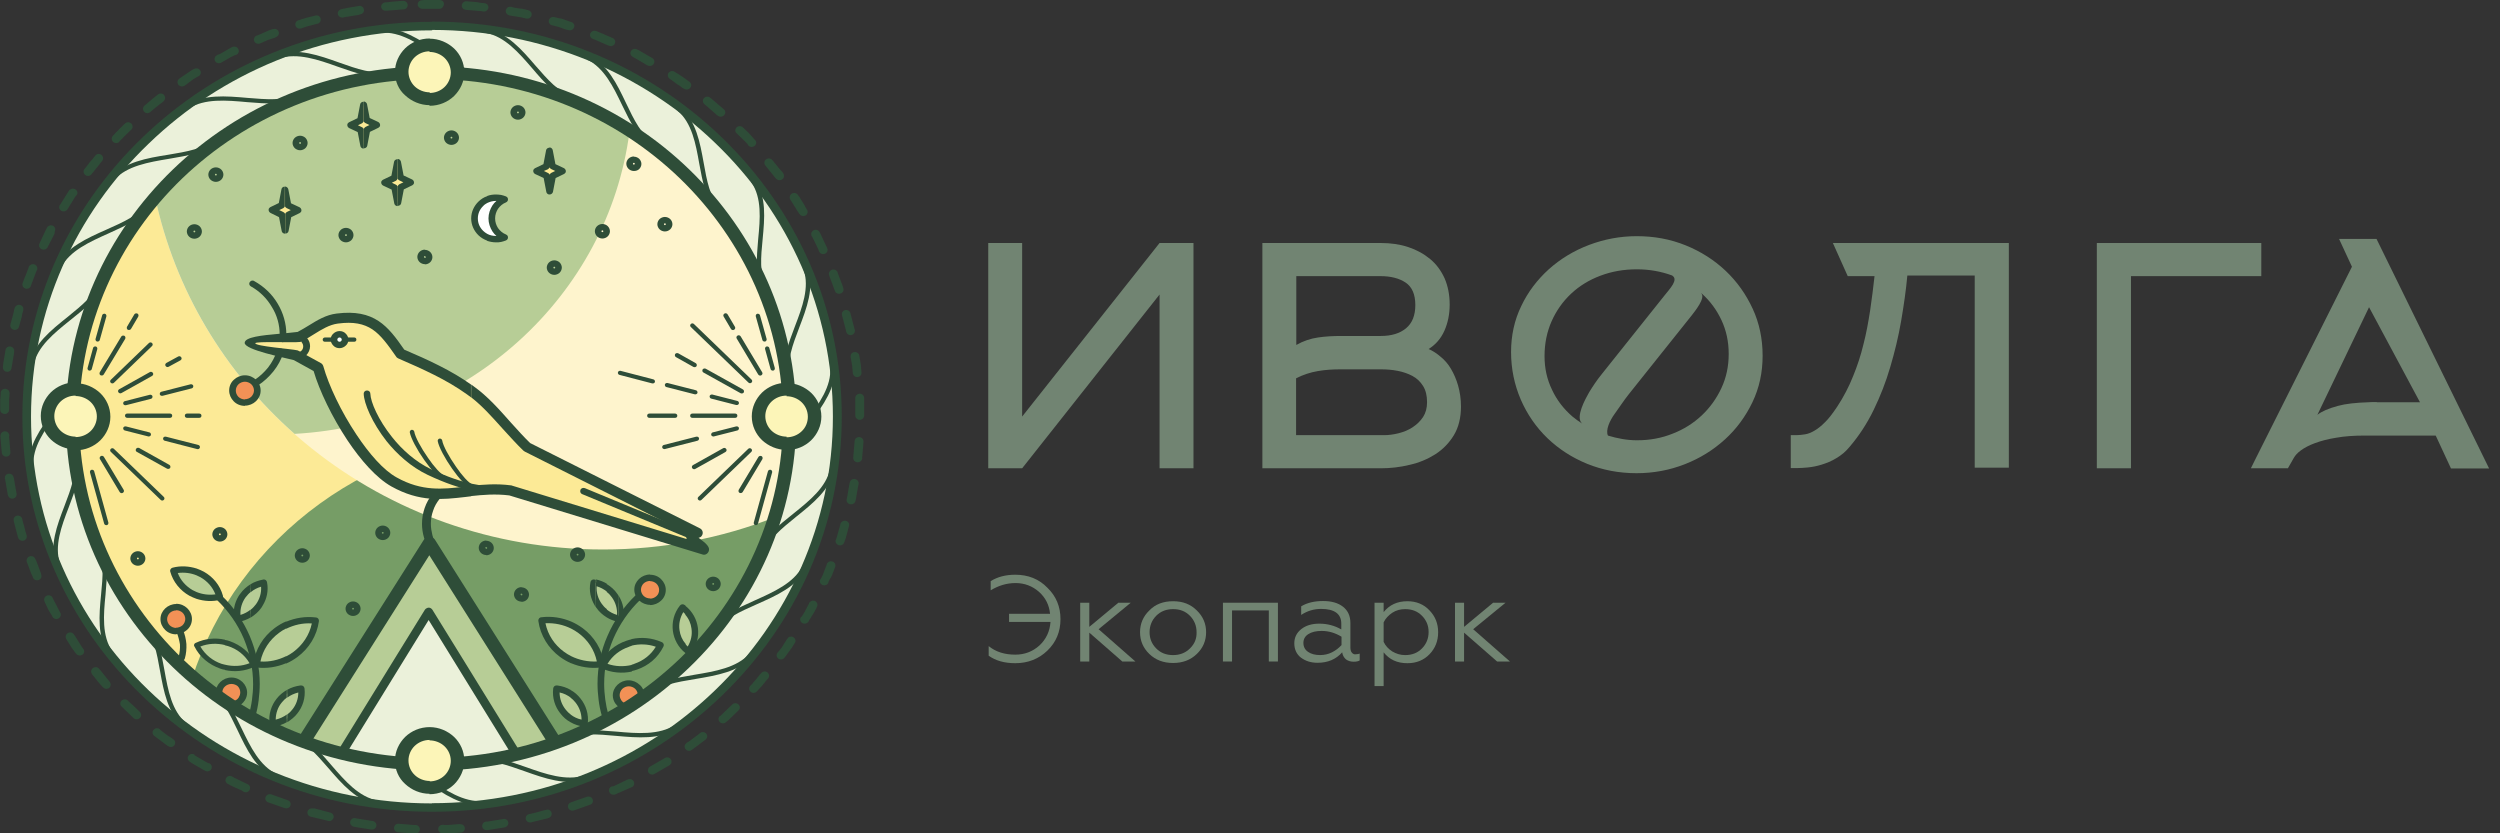 <?xml version="1.0" encoding="UTF-8"?> <svg xmlns="http://www.w3.org/2000/svg" width="108" height="36" viewBox="0 0 108 36" fill="none"><rect x="0" y="0" width="108" height="36" fill="#333333" stroke="none"/> <g clip-path="url(#clip0)"> <path d="M22.637 34.452C32.056 32.334 37.912 23.255 35.717 14.171C33.521 5.088 24.106 -0.559 14.687 1.558C5.268 3.675 -0.588 12.755 1.607 21.838C3.803 30.922 13.218 36.569 22.637 34.452Z" fill="#EBF1DA"></path> <path d="M22.094 32.702C30.432 30.828 35.615 22.791 33.672 14.75C31.728 6.71 23.394 1.711 15.056 3.585C6.719 5.459 1.535 13.497 3.479 21.537C5.422 29.577 13.756 34.576 22.094 32.702Z" fill="#FCEA96"></path> <path fill-rule="evenodd" clip-rule="evenodd" d="M33.396 22.529C31.452 28.641 25.545 33.092 18.575 33.092C14.63 33.092 11.03 31.67 8.291 29.334C10.235 23.221 16.133 18.771 23.113 18.771C27.067 18.771 30.667 20.193 33.396 22.529Z" fill="#769D66"></path> <path fill-rule="evenodd" clip-rule="evenodd" d="M18.575 3.185C27.134 3.185 34.076 9.879 34.076 18.134C34.076 19.602 33.855 21.015 33.453 22.353C31.165 23.249 28.666 23.738 26.052 23.738C16.506 23.738 8.54 17.211 6.702 8.522C9.546 5.263 13.806 3.185 18.575 3.185Z" fill="#FEF4CD"></path> <path fill-rule="evenodd" clip-rule="evenodd" d="M18.575 3.185C21.763 3.185 24.721 4.118 27.192 5.706C26.263 12.788 20.212 18.328 12.725 18.743C9.709 16.084 7.554 12.529 6.702 8.522C9.546 5.263 13.806 3.185 18.575 3.185Z" fill="#B7CD96"></path> <path fill-rule="evenodd" clip-rule="evenodd" d="M7.612 27.265C7.909 27.265 8.148 27.035 8.148 26.748C8.148 26.462 7.909 26.231 7.612 26.231C7.315 26.231 7.076 26.462 7.076 26.748C7.066 27.035 7.315 27.265 7.612 27.265Z" fill="#F29156"></path> <path fill-rule="evenodd" clip-rule="evenodd" d="M28.111 26C28.407 26 28.647 25.77 28.647 25.483C28.647 25.197 28.407 24.966 28.111 24.966C27.814 24.966 27.575 25.197 27.575 25.483C27.575 25.76 27.814 26 28.111 26Z" fill="#F29156"></path> <path fill-rule="evenodd" clip-rule="evenodd" d="M27.134 30.58C27.431 30.58 27.67 30.349 27.67 30.063C27.67 29.777 27.431 29.546 27.134 29.546C26.837 29.546 26.598 29.777 26.598 30.063C26.598 30.34 26.837 30.58 27.134 30.58Z" fill="#F29156"></path> <path fill-rule="evenodd" clip-rule="evenodd" d="M10.034 30.451C10.331 30.451 10.57 30.22 10.57 29.934C10.57 29.648 10.331 29.417 10.034 29.417C9.737 29.417 9.498 29.648 9.498 29.934C9.498 30.211 9.737 30.451 10.034 30.451Z" fill="#F29156"></path> <path fill-rule="evenodd" clip-rule="evenodd" d="M10.57 17.423C10.867 17.423 11.106 17.192 11.106 16.906C11.106 16.62 10.867 16.389 10.57 16.389C10.273 16.389 10.034 16.62 10.034 16.906C10.034 17.192 10.273 17.423 10.57 17.423Z" fill="#F29156"></path> <path fill-rule="evenodd" clip-rule="evenodd" d="M21.428 8.541C21.562 8.541 21.686 8.568 21.801 8.615C21.476 8.753 21.246 9.067 21.246 9.436C21.246 9.806 21.476 10.12 21.801 10.258C21.686 10.304 21.562 10.332 21.428 10.332C20.911 10.332 20.499 9.935 20.499 9.436C20.499 8.938 20.911 8.541 21.428 8.541Z" fill="white"></path> <path fill-rule="evenodd" clip-rule="evenodd" d="M17.177 7.008L17.311 7.673L17.741 7.885L17.311 8.088L17.177 8.762L17.043 8.088L16.612 7.885L17.043 7.673L17.177 7.008Z" fill="#FCEA96"></path> <path fill-rule="evenodd" clip-rule="evenodd" d="M12.313 8.199L12.447 8.873L12.878 9.076L12.447 9.279L12.313 9.953L12.179 9.279L11.748 9.076L12.179 8.873L12.313 8.199Z" fill="#FCEA96"></path> <path fill-rule="evenodd" clip-rule="evenodd" d="M23.745 6.509L23.869 7.183L24.31 7.386L23.869 7.599L23.745 8.264L23.611 7.599L23.17 7.386L23.611 7.183L23.745 6.509Z" fill="#FCEA96"></path> <path fill-rule="evenodd" clip-rule="evenodd" d="M15.712 4.524L15.846 5.198L16.277 5.401L15.846 5.605L15.712 6.279L15.578 5.605L15.147 5.401L15.578 5.198L15.712 4.524Z" fill="#FCEA96"></path> <path fill-rule="evenodd" clip-rule="evenodd" d="M18.46 23.461L23.936 32.011L21.437 32.861L17.78 33.082L14.572 32.501C14.524 32.501 14.457 32.501 14.448 32.501L12.983 31.937L18.46 23.461Z" fill="#B7CD96"></path> <path fill-rule="evenodd" clip-rule="evenodd" d="M14.735 32.528C17.253 33.175 19.8 33.184 22.318 32.593L19.666 28.3L18.508 26.425L17.349 28.3L14.735 32.528Z" fill="#EBF1DA"></path> <path fill-rule="evenodd" clip-rule="evenodd" d="M10.8 14.819C10.8 14.727 12.217 14.644 12.926 14.551C13.471 14.284 13.96 13.84 14.572 13.757C16.056 13.563 16.583 14.219 17.311 15.281C18.373 15.733 19.407 16.204 20.327 16.869C21.236 17.524 21.964 18.54 22.759 19.316L30.131 23.018C29.461 23.194 30.313 23.498 30.409 23.748L22.05 21.19C20.116 20.959 18.881 21.855 17.023 20.821C15.683 20.073 14.18 17.423 13.749 15.881L12.791 15.355C12.131 15.17 10.8 14.902 10.8 14.819Z" fill="#FCEA96"></path> <path d="M14.946 9.843C15.032 9.843 15.118 9.879 15.176 9.935C15.233 9.99 15.271 10.073 15.271 10.156C15.271 10.24 15.233 10.323 15.176 10.378C15.118 10.433 15.032 10.47 14.946 10.47V10.193C14.955 10.193 14.965 10.193 14.975 10.184C14.984 10.175 14.984 10.166 14.984 10.156C14.984 10.147 14.984 10.138 14.975 10.129C14.965 10.12 14.955 10.12 14.946 10.12V9.843ZM14.946 10.47C14.86 10.47 14.773 10.433 14.716 10.378C14.659 10.323 14.62 10.24 14.62 10.156C14.62 10.073 14.659 9.99 14.716 9.935C14.773 9.879 14.86 9.843 14.946 9.843V10.12C14.936 10.12 14.927 10.12 14.917 10.129C14.908 10.138 14.908 10.147 14.908 10.156C14.908 10.166 14.908 10.175 14.917 10.184C14.927 10.193 14.936 10.193 14.946 10.193V10.47Z" fill="#2E4D38"></path> <path fill-rule="evenodd" clip-rule="evenodd" d="M14.668 14.902C14.802 14.902 14.907 14.801 14.907 14.671C14.907 14.542 14.802 14.441 14.668 14.441C14.534 14.441 14.429 14.542 14.429 14.671C14.429 14.791 14.534 14.902 14.668 14.902Z" fill="white"></path> <path d="M21.428 8.402C21.504 8.402 21.571 8.411 21.648 8.421C21.724 8.439 21.791 8.458 21.858 8.485C21.935 8.513 21.964 8.596 21.935 8.67C21.916 8.707 21.897 8.725 21.858 8.744C21.715 8.799 21.6 8.901 21.514 9.021C21.437 9.141 21.389 9.279 21.389 9.436C21.389 9.593 21.437 9.732 21.514 9.852C21.6 9.972 21.715 10.073 21.858 10.129C21.935 10.156 21.964 10.24 21.935 10.313C21.916 10.35 21.897 10.369 21.858 10.387C21.791 10.415 21.724 10.433 21.648 10.452C21.571 10.47 21.504 10.47 21.428 10.47C21.294 10.47 21.16 10.443 21.045 10.406V10.101C21.16 10.166 21.294 10.193 21.428 10.193H21.447C21.38 10.138 21.322 10.073 21.274 9.999C21.169 9.833 21.102 9.639 21.102 9.436C21.102 9.233 21.169 9.039 21.274 8.873C21.322 8.799 21.38 8.735 21.447 8.679H21.428C21.284 8.679 21.16 8.716 21.045 8.771V8.467C21.16 8.421 21.294 8.402 21.428 8.402ZM21.045 10.396C20.901 10.341 20.777 10.267 20.671 10.166C20.48 9.981 20.355 9.723 20.355 9.436C20.355 9.15 20.48 8.892 20.671 8.707C20.777 8.605 20.901 8.522 21.045 8.476V8.771C20.978 8.808 20.92 8.845 20.872 8.901C20.729 9.039 20.643 9.224 20.643 9.436C20.643 9.649 20.729 9.833 20.872 9.972C20.92 10.018 20.978 10.064 21.045 10.101V10.396Z" fill="#2E4D38"></path> <path d="M17.32 6.98L17.435 7.58L17.809 7.756C17.876 7.793 17.904 7.876 17.876 7.941C17.856 7.968 17.837 7.987 17.809 8.005L17.445 8.181L17.33 8.781C17.32 8.845 17.253 8.892 17.186 8.892V8.033C17.196 8.005 17.224 7.977 17.253 7.959L17.426 7.876L17.253 7.793C17.215 7.774 17.196 7.756 17.177 7.719V6.87C17.186 6.87 17.196 6.87 17.205 6.87C17.263 6.879 17.301 6.925 17.32 6.98ZM17.177 8.901C17.167 8.901 17.157 8.901 17.148 8.901C17.09 8.892 17.043 8.845 17.033 8.79L16.918 8.19L16.545 8.014C16.478 7.977 16.449 7.894 16.478 7.83C16.497 7.802 16.516 7.784 16.545 7.765L16.909 7.59L17.023 6.99C17.033 6.925 17.1 6.879 17.167 6.879V7.737C17.157 7.765 17.129 7.793 17.1 7.811L16.928 7.894L17.1 7.977C17.138 7.996 17.157 8.014 17.177 8.051V8.901Z" fill="#2E4D38"></path> <path d="M12.456 8.181L12.571 8.781L12.945 8.956C13.012 8.993 13.04 9.076 13.012 9.141C12.992 9.169 12.973 9.187 12.945 9.205L12.581 9.381L12.466 9.981C12.456 10.046 12.389 10.092 12.322 10.092V9.233C12.332 9.205 12.361 9.178 12.389 9.159L12.562 9.076L12.389 8.993C12.351 8.975 12.332 8.956 12.313 8.919V8.061C12.322 8.061 12.332 8.061 12.341 8.061C12.399 8.079 12.447 8.125 12.456 8.181ZM12.313 10.092C12.303 10.092 12.294 10.092 12.284 10.092C12.227 10.083 12.179 10.036 12.169 9.981L12.054 9.381L11.681 9.196C11.614 9.159 11.585 9.076 11.614 9.012C11.633 8.984 11.652 8.965 11.681 8.947L12.045 8.771L12.16 8.171C12.169 8.107 12.236 8.061 12.303 8.061V8.919C12.294 8.947 12.265 8.975 12.236 8.993L12.064 9.076L12.236 9.159C12.274 9.178 12.294 9.196 12.313 9.233V10.092Z" fill="#2E4D38"></path> <path d="M26.023 9.676C26.11 9.676 26.196 9.713 26.253 9.769C26.311 9.824 26.349 9.907 26.349 9.99C26.349 10.073 26.311 10.156 26.253 10.212C26.196 10.267 26.11 10.304 26.023 10.304V10.027C26.033 10.027 26.043 10.027 26.052 10.018C26.062 10.009 26.062 9.999 26.062 9.99C26.062 9.981 26.062 9.972 26.052 9.963C26.043 9.953 26.033 9.953 26.023 9.953V9.676ZM26.023 10.304C25.937 10.304 25.851 10.267 25.794 10.212C25.736 10.156 25.698 10.073 25.698 9.99C25.698 9.907 25.736 9.824 25.794 9.769C25.851 9.713 25.937 9.676 26.023 9.676V9.953C26.014 9.953 26.004 9.953 25.995 9.963C25.985 9.972 25.985 9.981 25.985 9.99C25.985 9.999 25.985 10.009 25.995 10.018C26.004 10.027 26.014 10.027 26.023 10.027V10.304Z" fill="#2E4D38"></path> <path d="M28.723 9.372C28.81 9.372 28.896 9.409 28.953 9.464C29.011 9.519 29.049 9.602 29.049 9.686C29.049 9.769 29.011 9.852 28.953 9.907C28.896 9.963 28.81 9.999 28.723 9.999V9.723C28.733 9.723 28.743 9.723 28.752 9.713C28.762 9.704 28.762 9.695 28.762 9.686C28.762 9.676 28.762 9.667 28.752 9.658C28.743 9.649 28.733 9.649 28.723 9.649V9.372ZM28.723 9.999C28.637 9.999 28.551 9.963 28.494 9.907C28.436 9.852 28.398 9.769 28.398 9.686C28.398 9.602 28.436 9.519 28.494 9.464C28.551 9.409 28.637 9.372 28.723 9.372V9.649C28.714 9.649 28.704 9.649 28.695 9.658C28.685 9.667 28.685 9.676 28.685 9.686C28.685 9.695 28.685 9.704 28.695 9.713C28.704 9.723 28.714 9.723 28.723 9.723V9.999Z" fill="#2E4D38"></path> <path d="M23.879 6.491L23.994 7.091L24.367 7.266C24.434 7.303 24.463 7.386 24.434 7.451C24.415 7.479 24.396 7.497 24.367 7.516L24.003 7.691L23.888 8.291C23.869 8.356 23.812 8.402 23.745 8.402V7.543C23.754 7.516 23.783 7.488 23.812 7.47L23.984 7.386L23.812 7.303C23.783 7.285 23.754 7.266 23.735 7.23V6.371C23.745 6.371 23.754 6.371 23.764 6.371C23.831 6.389 23.869 6.435 23.879 6.491ZM23.745 8.402C23.735 8.402 23.726 8.402 23.716 8.402C23.659 8.393 23.611 8.347 23.601 8.291L23.486 7.691L23.113 7.516C23.046 7.479 23.017 7.396 23.046 7.331C23.065 7.303 23.084 7.285 23.113 7.266L23.477 7.091L23.591 6.491C23.601 6.426 23.668 6.38 23.735 6.38V7.239C23.726 7.266 23.697 7.294 23.668 7.313L23.496 7.386L23.668 7.47C23.706 7.488 23.726 7.507 23.745 7.543V8.402Z" fill="#2E4D38"></path> <path d="M19.503 5.632C19.589 5.632 19.675 5.669 19.733 5.725C19.79 5.78 19.829 5.863 19.829 5.946C19.829 6.029 19.79 6.112 19.733 6.168C19.675 6.223 19.589 6.26 19.503 6.26V5.983C19.513 5.983 19.522 5.983 19.532 5.974C19.541 5.965 19.541 5.955 19.541 5.946C19.541 5.937 19.541 5.928 19.532 5.918C19.532 5.909 19.522 5.909 19.503 5.909V5.632ZM19.503 6.26C19.417 6.26 19.331 6.223 19.273 6.168C19.216 6.112 19.178 6.029 19.178 5.946C19.178 5.863 19.216 5.78 19.273 5.725C19.331 5.669 19.417 5.632 19.503 5.632V5.909C19.494 5.909 19.484 5.909 19.474 5.918C19.465 5.928 19.465 5.937 19.465 5.946C19.465 5.955 19.465 5.965 19.474 5.974C19.484 5.983 19.494 5.983 19.503 5.983V6.26Z" fill="#2E4D38"></path> <path d="M12.964 5.863C13.05 5.863 13.136 5.9 13.194 5.955C13.251 6.011 13.289 6.094 13.289 6.177C13.289 6.26 13.251 6.343 13.194 6.399C13.136 6.454 13.05 6.491 12.964 6.491V6.214C12.973 6.214 12.983 6.214 12.993 6.205C13.002 6.195 13.002 6.186 13.002 6.177C13.002 6.168 13.002 6.159 12.993 6.149C12.983 6.14 12.973 6.14 12.964 6.14V5.863ZM12.964 6.491C12.878 6.491 12.791 6.454 12.734 6.399C12.677 6.343 12.638 6.26 12.638 6.177C12.638 6.094 12.677 6.011 12.734 5.955C12.791 5.9 12.878 5.863 12.964 5.863V6.14C12.954 6.14 12.945 6.14 12.935 6.149C12.925 6.159 12.925 6.168 12.925 6.177C12.925 6.186 12.925 6.195 12.935 6.205C12.945 6.214 12.954 6.214 12.964 6.214V6.491Z" fill="#2E4D38"></path> <path d="M8.397 9.686C8.483 9.686 8.569 9.722 8.627 9.778C8.684 9.833 8.722 9.916 8.722 9.999C8.722 10.083 8.684 10.166 8.627 10.221C8.569 10.277 8.483 10.313 8.397 10.313V10.036C8.406 10.036 8.416 10.036 8.426 10.027C8.435 10.018 8.435 10.009 8.435 9.999C8.435 9.99 8.435 9.981 8.426 9.972C8.416 9.963 8.406 9.963 8.397 9.963V9.686ZM8.397 10.313C8.311 10.313 8.224 10.277 8.167 10.221C8.11 10.166 8.071 10.083 8.071 9.999C8.071 9.916 8.11 9.833 8.167 9.778C8.224 9.722 8.311 9.686 8.397 9.686V9.963C8.387 9.963 8.378 9.963 8.368 9.972C8.359 9.981 8.359 9.99 8.359 9.999C8.359 10.009 8.359 10.018 8.368 10.027C8.378 10.036 8.387 10.036 8.397 10.036V10.313Z" fill="#2E4D38"></path> <path d="M18.622 2.862C22.979 2.862 26.923 4.561 29.777 7.322C32.63 10.083 34.401 13.877 34.401 18.078C34.401 22.279 32.639 26.084 29.777 28.835C26.923 31.587 22.979 33.295 18.622 33.295V32.741C22.816 32.741 26.617 31.097 29.375 28.447C32.122 25.797 33.827 22.132 33.827 18.078C33.827 14.025 32.122 10.369 29.375 7.71C26.627 5.06 22.826 3.416 18.622 3.416V2.862ZM18.622 33.285C14.266 33.285 10.321 31.587 7.468 28.826C4.615 26.074 2.844 22.27 2.844 18.069C2.844 13.868 4.615 10.073 7.468 7.322C10.321 4.57 14.266 2.862 18.622 2.862V3.416C14.429 3.416 10.628 5.06 7.87 7.71C5.122 10.36 3.418 14.025 3.418 18.078C3.418 22.132 5.122 25.788 7.87 28.447C10.618 31.097 14.419 32.741 18.622 32.741V33.285Z" fill="#2E4D38"></path> <path d="M15.855 4.497L15.97 5.097L16.344 5.272C16.411 5.309 16.439 5.392 16.411 5.457C16.392 5.484 16.372 5.503 16.344 5.521L15.98 5.697L15.865 6.297C15.855 6.362 15.788 6.408 15.721 6.408V5.558C15.731 5.531 15.76 5.503 15.788 5.484L15.961 5.401L15.788 5.318C15.75 5.3 15.731 5.281 15.712 5.244V4.386C15.721 4.386 15.731 4.386 15.741 4.386C15.798 4.404 15.846 4.45 15.855 4.497ZM15.712 6.417C15.702 6.417 15.693 6.417 15.683 6.417C15.626 6.408 15.578 6.362 15.568 6.306L15.453 5.706L15.08 5.531C15.013 5.494 14.984 5.411 15.013 5.346C15.032 5.318 15.051 5.3 15.08 5.281L15.444 5.106L15.559 4.506C15.568 4.441 15.635 4.395 15.702 4.395V5.254C15.693 5.281 15.664 5.309 15.635 5.328L15.463 5.411L15.635 5.494C15.673 5.512 15.693 5.531 15.712 5.568V6.417Z" fill="#2E4D38"></path> <path d="M22.375 4.543C22.462 4.543 22.548 4.58 22.605 4.635C22.663 4.69 22.701 4.774 22.701 4.857C22.701 4.94 22.663 5.023 22.605 5.078C22.548 5.134 22.462 5.171 22.375 5.171V4.894C22.385 4.894 22.395 4.894 22.404 4.884C22.414 4.875 22.414 4.866 22.414 4.857C22.414 4.847 22.414 4.838 22.404 4.829C22.395 4.82 22.385 4.82 22.375 4.82V4.543ZM22.375 5.171C22.289 5.171 22.203 5.134 22.146 5.078C22.088 5.023 22.05 4.94 22.05 4.857C22.05 4.774 22.088 4.69 22.146 4.635C22.203 4.58 22.289 4.543 22.375 4.543V4.82C22.366 4.82 22.356 4.82 22.347 4.829C22.337 4.838 22.337 4.847 22.337 4.857C22.337 4.866 22.337 4.875 22.347 4.884C22.356 4.894 22.366 4.894 22.375 4.894V5.171Z" fill="#2E4D38"></path> <path d="M27.383 6.768C27.469 6.768 27.555 6.805 27.613 6.86C27.67 6.916 27.709 6.999 27.709 7.082C27.709 7.165 27.67 7.248 27.613 7.303C27.555 7.359 27.479 7.387 27.383 7.387V7.11C27.392 7.11 27.402 7.11 27.412 7.1C27.421 7.091 27.421 7.082 27.421 7.073C27.421 7.063 27.421 7.054 27.412 7.045C27.402 7.036 27.392 7.036 27.383 7.036V6.768ZM27.383 7.387C27.297 7.387 27.211 7.35 27.153 7.294C27.096 7.239 27.057 7.156 27.057 7.073C27.057 6.989 27.096 6.906 27.153 6.851C27.211 6.796 27.297 6.759 27.383 6.759V7.036C27.373 7.036 27.364 7.036 27.354 7.045C27.345 7.054 27.345 7.063 27.345 7.073C27.345 7.082 27.345 7.091 27.354 7.1C27.364 7.11 27.373 7.11 27.383 7.11V7.387Z" fill="#2E4D38"></path> <path d="M9.326 7.23C9.412 7.23 9.498 7.266 9.555 7.322C9.613 7.377 9.651 7.46 9.651 7.543C9.651 7.627 9.613 7.71 9.555 7.765C9.498 7.82 9.412 7.857 9.326 7.857V7.58C9.335 7.58 9.345 7.58 9.354 7.571C9.364 7.562 9.364 7.553 9.364 7.543C9.364 7.534 9.364 7.525 9.354 7.516C9.345 7.516 9.335 7.507 9.326 7.507V7.23ZM9.326 7.857C9.239 7.857 9.153 7.82 9.096 7.765C9.038 7.71 9 7.627 9 7.543C9 7.46 9.038 7.377 9.096 7.322C9.153 7.266 9.239 7.23 9.326 7.23V7.507C9.316 7.507 9.306 7.507 9.297 7.516C9.287 7.525 9.287 7.534 9.287 7.543C9.287 7.553 9.287 7.562 9.297 7.571C9.306 7.58 9.316 7.58 9.326 7.58V7.857Z" fill="#2E4D38"></path> <path d="M13.395 32.131C13.309 32.261 13.136 32.307 13.002 32.224C12.868 32.141 12.82 31.974 12.906 31.845L18.306 23.323C18.393 23.194 18.565 23.148 18.699 23.231C18.737 23.258 18.776 23.286 18.795 23.323L24.175 31.845C24.262 31.974 24.214 32.141 24.08 32.224C23.946 32.307 23.773 32.261 23.687 32.131L18.546 23.988L13.395 32.131Z" fill="#2E4D38"></path> <path d="M14.927 32.611C14.869 32.694 14.754 32.731 14.668 32.676C14.582 32.621 14.544 32.51 14.601 32.427L17.196 28.216L18.354 26.342C18.412 26.259 18.527 26.222 18.613 26.277C18.642 26.296 18.661 26.314 18.68 26.342L19.838 28.216L22.423 32.408C22.481 32.491 22.442 32.611 22.356 32.658C22.27 32.713 22.146 32.676 22.098 32.593L19.513 28.401L18.517 26.785L17.521 28.401L14.927 32.611Z" fill="#2E4D38"></path> <path d="M23.946 11.246C24.032 11.246 24.118 11.283 24.176 11.338C24.233 11.394 24.271 11.477 24.271 11.56C24.271 11.643 24.233 11.726 24.176 11.781C24.118 11.837 24.032 11.874 23.946 11.874V11.597C23.955 11.597 23.965 11.597 23.974 11.588C23.984 11.578 23.984 11.569 23.984 11.56C23.984 11.551 23.984 11.541 23.974 11.532C23.965 11.523 23.955 11.523 23.946 11.523V11.246ZM23.946 11.874C23.86 11.874 23.773 11.837 23.716 11.781C23.659 11.726 23.62 11.643 23.62 11.56C23.62 11.477 23.659 11.394 23.716 11.338C23.773 11.283 23.86 11.246 23.946 11.246V11.523C23.936 11.523 23.927 11.523 23.917 11.532C23.907 11.541 23.907 11.551 23.907 11.56C23.907 11.569 23.907 11.578 23.917 11.588C23.927 11.597 23.936 11.597 23.946 11.597V11.874Z" fill="#2E4D38"></path> <path d="M20.355 16.61C20.394 16.638 20.432 16.666 20.47 16.694C21.064 17.118 21.571 17.691 22.069 18.254C22.347 18.559 22.615 18.863 22.902 19.14L30.236 22.824C30.351 22.88 30.389 23.018 30.332 23.12C30.303 23.184 30.246 23.221 30.179 23.231C30.207 23.258 30.246 23.286 30.284 23.314C30.428 23.424 30.562 23.526 30.619 23.665C30.657 23.775 30.6 23.905 30.485 23.951C30.437 23.969 30.389 23.969 30.341 23.951L22.002 21.402C21.399 21.329 20.863 21.375 20.355 21.43V20.987C20.882 20.932 21.447 20.885 22.079 20.968C22.088 20.968 22.108 20.968 22.117 20.978L29.662 23.286V23.277C29.633 23.194 29.643 23.111 29.681 23.037L22.672 19.51C22.653 19.5 22.625 19.482 22.605 19.463C22.308 19.177 22.021 18.854 21.724 18.531C21.284 18.042 20.844 17.543 20.355 17.164V16.61ZM10.57 14.81C10.58 14.561 11.307 14.487 12.035 14.422C12.332 14.395 12.629 14.367 12.858 14.339C13.012 14.256 13.175 14.164 13.337 14.062C13.711 13.831 14.084 13.6 14.544 13.545C15.348 13.444 15.903 13.573 16.353 13.868C16.784 14.154 17.1 14.579 17.464 15.105C17.981 15.327 18.488 15.549 18.977 15.798C19.455 16.038 19.915 16.306 20.346 16.61V17.164C20.288 17.118 20.24 17.081 20.183 17.044C19.733 16.721 19.254 16.444 18.756 16.195C18.259 15.946 17.741 15.715 17.205 15.484C17.167 15.466 17.129 15.438 17.11 15.401C16.755 14.893 16.459 14.478 16.085 14.228C15.721 13.988 15.271 13.887 14.591 13.979C14.237 14.025 13.902 14.228 13.577 14.431C13.404 14.542 13.222 14.653 13.031 14.745C13.012 14.764 12.983 14.773 12.954 14.773C12.696 14.81 11.03 14.736 11.03 14.828C11.02 14.958 12.619 15.078 12.839 15.133C12.858 15.142 12.887 15.142 12.906 15.161L13.864 15.687C13.912 15.715 13.95 15.761 13.969 15.826C14.199 16.647 14.735 17.783 15.396 18.771C15.941 19.593 16.564 20.313 17.138 20.627C18.23 21.236 19.12 21.135 20.078 21.024C20.173 21.015 20.269 21.005 20.355 20.996V21.439C20.279 21.449 20.202 21.458 20.126 21.467C19.091 21.587 18.134 21.698 16.909 21.015C16.267 20.655 15.587 19.888 15.003 19.011C14.343 18.014 13.797 16.878 13.548 16.029L12.696 15.558C12.284 15.447 10.561 15.115 10.57 14.81Z" fill="#2E4D38"></path> <path d="M15.712 17.007C15.712 16.933 15.769 16.869 15.855 16.869C15.932 16.869 15.999 16.924 15.999 17.007C16.009 17.367 16.344 18.143 16.937 18.882C17.368 19.427 17.943 19.944 18.613 20.267C20.097 20.968 20.892 20.996 21.437 21.015C21.485 21.015 21.533 21.015 21.571 21.024C21.648 21.024 21.715 21.088 21.705 21.172C21.705 21.245 21.638 21.31 21.552 21.301C21.504 21.301 21.456 21.301 21.418 21.292C20.853 21.273 20.02 21.245 18.479 20.516C17.761 20.174 17.157 19.63 16.698 19.057C16.076 18.263 15.721 17.423 15.712 17.007Z" fill="#2E4D38"></path> <path d="M17.703 18.679C17.694 18.633 17.732 18.577 17.78 18.568C17.828 18.559 17.885 18.596 17.895 18.642C17.933 18.882 18.192 19.353 18.488 19.777C18.747 20.156 19.034 20.488 19.216 20.553C19.264 20.572 19.283 20.627 19.264 20.673C19.245 20.719 19.187 20.738 19.139 20.719C18.929 20.636 18.613 20.276 18.326 19.87C18.019 19.436 17.751 18.937 17.703 18.679Z" fill="#2E4D38"></path> <path d="M18.91 19.057C18.9 19.011 18.938 18.956 18.986 18.946C19.034 18.937 19.091 18.974 19.101 19.02C19.139 19.26 19.398 19.731 19.695 20.156C19.953 20.535 20.241 20.867 20.422 20.932C20.47 20.95 20.489 21.005 20.47 21.052C20.451 21.098 20.394 21.116 20.346 21.098C20.135 21.015 19.819 20.655 19.532 20.248C19.226 19.814 18.957 19.316 18.91 19.057Z" fill="#2E4D38"></path> <path d="M25.152 21.347C25.076 21.319 25.047 21.236 25.076 21.162C25.104 21.088 25.191 21.061 25.267 21.088L29.949 23.027C30.026 23.055 30.054 23.138 30.026 23.212C29.997 23.286 29.911 23.314 29.834 23.286L25.152 21.347Z" fill="#2E4D38"></path> <path d="M14.668 14.302C14.774 14.302 14.869 14.339 14.936 14.413C15.003 14.478 15.051 14.57 15.051 14.671C15.051 14.773 15.013 14.865 14.936 14.93C14.869 14.995 14.774 15.041 14.668 15.041V14.764C14.697 14.764 14.716 14.755 14.735 14.736C14.754 14.718 14.764 14.699 14.764 14.671C14.764 14.644 14.754 14.625 14.735 14.607C14.716 14.588 14.697 14.579 14.668 14.579V14.302ZM14.668 15.041C14.563 15.041 14.467 15.004 14.4 14.93C14.333 14.865 14.285 14.773 14.285 14.671C14.285 14.57 14.323 14.478 14.4 14.413C14.467 14.348 14.563 14.302 14.668 14.302V14.579C14.639 14.579 14.62 14.588 14.601 14.607C14.582 14.625 14.572 14.644 14.572 14.671C14.572 14.699 14.582 14.718 14.601 14.736C14.62 14.755 14.639 14.764 14.668 14.764V15.041Z" fill="#2E4D38"></path> <path d="M14.4 14.579C14.457 14.579 14.496 14.616 14.496 14.671C14.496 14.727 14.457 14.764 14.4 14.764H14.036C13.979 14.764 13.94 14.727 13.94 14.671C13.94 14.625 13.979 14.579 14.036 14.579H14.4Z" fill="#2E4D38"></path> <path d="M15.3 14.579C15.357 14.579 15.396 14.616 15.396 14.671C15.396 14.727 15.357 14.764 15.3 14.764H14.936C14.888 14.764 14.841 14.727 14.841 14.671C14.841 14.625 14.879 14.579 14.936 14.579H15.3Z" fill="#2E4D38"></path> <path d="M12.916 14.699C12.839 14.681 12.791 14.607 12.811 14.533C12.83 14.459 12.906 14.413 12.983 14.431C13.107 14.459 13.213 14.533 13.28 14.625C13.356 14.718 13.395 14.828 13.395 14.958C13.395 15.105 13.328 15.244 13.232 15.345C13.127 15.447 12.993 15.502 12.83 15.502C12.753 15.502 12.686 15.438 12.686 15.364C12.686 15.29 12.753 15.225 12.83 15.225C12.906 15.225 12.973 15.198 13.021 15.152C13.069 15.105 13.098 15.041 13.098 14.967C13.098 14.902 13.079 14.847 13.04 14.801C13.031 14.745 12.973 14.708 12.916 14.699Z" fill="#2E4D38"></path> <path d="M10.838 12.372C10.771 12.335 10.743 12.252 10.79 12.188C10.829 12.123 10.915 12.095 10.982 12.142C11.413 12.382 11.758 12.714 11.997 13.12C12.236 13.517 12.37 13.979 12.37 14.45C12.37 14.478 12.37 14.505 12.37 14.551C12.37 14.588 12.37 14.625 12.361 14.653C12.351 14.727 12.284 14.782 12.207 14.782C12.131 14.773 12.073 14.708 12.073 14.634C12.073 14.598 12.073 14.57 12.083 14.551C12.083 14.533 12.083 14.496 12.083 14.459C12.083 14.034 11.968 13.619 11.748 13.268C11.528 12.889 11.221 12.585 10.838 12.372Z" fill="#2E4D38"></path> <path d="M11.968 15.152C11.987 15.078 12.073 15.041 12.15 15.059C12.227 15.078 12.265 15.161 12.246 15.235C12.15 15.53 12.006 15.798 11.815 16.038C11.623 16.278 11.394 16.49 11.135 16.657C11.068 16.703 10.982 16.684 10.934 16.62C10.886 16.555 10.905 16.472 10.972 16.426C11.212 16.278 11.413 16.084 11.585 15.872C11.748 15.659 11.882 15.41 11.968 15.152Z" fill="#2E4D38"></path> <path d="M10.58 16.213C10.771 16.213 10.934 16.287 11.059 16.407C11.183 16.527 11.26 16.694 11.26 16.869C11.26 17.054 11.183 17.211 11.059 17.331C10.934 17.451 10.762 17.524 10.58 17.524V17.248C10.685 17.248 10.79 17.201 10.857 17.137C10.925 17.063 10.972 16.971 10.972 16.869C10.972 16.767 10.925 16.666 10.857 16.601C10.79 16.537 10.685 16.49 10.58 16.49V16.213ZM10.58 17.534C10.388 17.534 10.216 17.46 10.101 17.34L10.091 17.331C9.977 17.211 9.9 17.054 9.9 16.869C9.9 16.684 9.977 16.518 10.101 16.407C10.226 16.287 10.398 16.213 10.58 16.213V16.49C10.475 16.49 10.369 16.537 10.302 16.601C10.235 16.666 10.187 16.767 10.187 16.869C10.187 16.971 10.226 17.063 10.293 17.137L10.302 17.146C10.369 17.211 10.475 17.257 10.58 17.257V17.534Z" fill="#2E4D38"></path> <path d="M18.89 23.572C18.948 23.655 18.919 23.775 18.833 23.822C18.747 23.877 18.622 23.849 18.575 23.766C18.46 23.6 18.373 23.415 18.316 23.221C18.259 23.027 18.23 22.824 18.23 22.63C18.23 22.4 18.268 22.169 18.345 21.947C18.421 21.726 18.536 21.522 18.68 21.338C18.747 21.255 18.862 21.245 18.948 21.301C19.034 21.366 19.044 21.476 18.986 21.559C18.862 21.716 18.766 21.883 18.709 22.067C18.642 22.252 18.613 22.436 18.613 22.63C18.613 22.797 18.642 22.963 18.68 23.12C18.718 23.277 18.795 23.424 18.89 23.572Z" fill="#2E4D38"></path> <path d="M7.631 27.312C7.602 27.238 7.631 27.164 7.707 27.127C7.784 27.099 7.861 27.127 7.899 27.201C7.985 27.395 8.033 27.607 8.052 27.82C8.062 28.032 8.043 28.244 7.985 28.447C7.966 28.521 7.88 28.567 7.813 28.54C7.736 28.521 7.688 28.438 7.717 28.373C7.765 28.198 7.784 28.013 7.774 27.838C7.746 27.663 7.698 27.478 7.631 27.312Z" fill="#2E4D38"></path> <path d="M18.354 10.793C18.441 10.793 18.527 10.831 18.584 10.886C18.642 10.941 18.68 11.024 18.68 11.107C18.68 11.191 18.642 11.274 18.584 11.329C18.527 11.384 18.441 11.421 18.354 11.421V11.144C18.364 11.144 18.373 11.144 18.383 11.135C18.393 11.126 18.393 11.117 18.393 11.107C18.393 11.098 18.393 11.089 18.383 11.08C18.373 11.07 18.364 11.07 18.354 11.07V10.793ZM18.354 11.412C18.268 11.412 18.182 11.375 18.125 11.32C18.067 11.264 18.029 11.181 18.029 11.098C18.029 11.015 18.067 10.932 18.125 10.877C18.182 10.821 18.268 10.784 18.354 10.784V11.061C18.345 11.061 18.335 11.061 18.326 11.07C18.316 11.08 18.316 11.089 18.316 11.098C18.316 11.107 18.316 11.117 18.326 11.126C18.335 11.135 18.345 11.135 18.354 11.135V11.412Z" fill="#2E4D38"></path> <path d="M9.373 25.918C9.316 25.862 9.316 25.779 9.373 25.724C9.431 25.668 9.517 25.668 9.574 25.724C10.101 26.231 10.513 26.831 10.79 27.478C11.068 28.133 11.221 28.835 11.221 29.546C11.221 29.777 11.202 30.017 11.173 30.257C11.145 30.497 11.097 30.728 11.03 30.95C11.011 31.023 10.934 31.07 10.857 31.051C10.781 31.033 10.733 30.959 10.752 30.885C10.81 30.663 10.857 30.451 10.886 30.229C10.915 30.008 10.934 29.786 10.934 29.555C10.934 28.872 10.79 28.207 10.532 27.589C10.264 26.961 9.871 26.398 9.373 25.918Z" fill="#2E4D38"></path> <path fill-rule="evenodd" clip-rule="evenodd" d="M11.001 28.743C10.561 27.838 9.44 27.45 8.502 27.875C8.943 28.78 10.063 29.168 11.001 28.743Z" fill="#B7CD96"></path> <path fill-rule="evenodd" clip-rule="evenodd" d="M11.087 28.706C12.332 28.863 13.481 28.013 13.644 26.813C12.389 26.647 11.24 27.496 11.087 28.706Z" fill="#B7CD96"></path> <path d="M12.361 28.355C12.476 28.299 12.581 28.235 12.677 28.161C13.069 27.866 13.366 27.441 13.471 26.933C13.079 26.905 12.696 26.998 12.361 27.164V26.859C12.753 26.693 13.194 26.619 13.644 26.674C13.72 26.674 13.778 26.739 13.778 26.813C13.778 26.822 13.778 26.822 13.778 26.831C13.691 27.468 13.347 28.013 12.849 28.383C12.696 28.493 12.533 28.595 12.351 28.669V28.355H12.361ZM11.25 28.576C11.643 28.604 12.025 28.512 12.361 28.346V28.65C11.968 28.817 11.528 28.89 11.078 28.835C11.001 28.835 10.944 28.77 10.944 28.697C10.944 28.687 10.944 28.687 10.944 28.678C11.03 28.041 11.374 27.496 11.872 27.127C12.025 27.016 12.188 26.915 12.37 26.841V27.145C12.255 27.201 12.15 27.265 12.054 27.339C11.643 27.644 11.355 28.078 11.25 28.576Z" fill="#2E4D38"></path> <path fill-rule="evenodd" clip-rule="evenodd" d="M10.264 26.739C11.02 26.61 11.528 25.908 11.394 25.17C10.637 25.308 10.13 26.01 10.264 26.739Z" fill="#B7CD96"></path> <path d="M11.355 25.04C11.365 25.04 11.384 25.031 11.394 25.031C11.47 25.031 11.528 25.086 11.537 25.16C11.604 25.511 11.528 25.862 11.355 26.148V25.04ZM10.829 25.234C10.982 25.142 11.164 25.077 11.355 25.04V26.148C11.336 26.185 11.307 26.222 11.288 26.259C11.173 26.425 11.011 26.564 10.838 26.674V26.333C10.925 26.268 10.992 26.185 11.059 26.102C11.212 25.89 11.298 25.622 11.279 25.345C11.116 25.391 10.963 25.474 10.838 25.576V25.234H10.829ZM10.302 25.76C10.321 25.724 10.35 25.687 10.379 25.65C10.494 25.483 10.656 25.345 10.829 25.234V25.576C10.743 25.64 10.676 25.724 10.608 25.807C10.455 26.019 10.369 26.287 10.388 26.564C10.551 26.517 10.704 26.434 10.829 26.333V26.674C10.676 26.767 10.494 26.831 10.302 26.868V25.76ZM10.264 26.878C10.187 26.878 10.13 26.822 10.12 26.748C10.053 26.398 10.13 26.047 10.302 25.76V26.868C10.293 26.878 10.273 26.878 10.264 26.878Z" fill="#2E4D38"></path> <path fill-rule="evenodd" clip-rule="evenodd" d="M9.488 25.779C9.259 24.939 8.368 24.431 7.497 24.652C7.717 25.493 8.617 26 9.488 25.779Z" fill="#B7CD96"></path> <path d="M9.306 25.677C9.182 25.354 8.952 25.105 8.665 24.939C8.607 24.911 8.55 24.883 8.493 24.856V24.56C8.598 24.597 8.703 24.643 8.809 24.699C9.201 24.92 9.507 25.28 9.632 25.742C9.651 25.816 9.603 25.89 9.527 25.908C9.172 26 8.818 25.973 8.493 25.871V25.576C8.742 25.677 9.019 25.714 9.306 25.677ZM8.493 24.856C8.244 24.754 7.966 24.717 7.679 24.754C7.803 25.077 8.033 25.326 8.32 25.493C8.378 25.52 8.435 25.548 8.493 25.576V25.871C8.387 25.834 8.282 25.788 8.177 25.733C7.784 25.511 7.478 25.142 7.353 24.689C7.334 24.616 7.382 24.542 7.459 24.523C7.813 24.431 8.167 24.459 8.493 24.56V24.856Z" fill="#2E4D38"></path> <path fill-rule="evenodd" clip-rule="evenodd" d="M11.786 31.254C12.552 31.162 13.098 30.497 13.012 29.758C12.236 29.841 11.69 30.515 11.786 31.254Z" fill="#B7CD96"></path> <path d="M12.399 29.805C12.571 29.703 12.772 29.638 12.983 29.611C12.993 29.611 13.002 29.611 13.012 29.611C13.088 29.611 13.146 29.666 13.155 29.74C13.203 30.146 13.079 30.534 12.839 30.829C12.725 30.977 12.571 31.097 12.409 31.199V30.866C12.485 30.811 12.562 30.737 12.619 30.663C12.791 30.46 12.887 30.192 12.887 29.915C12.705 29.962 12.543 30.035 12.409 30.137V29.805H12.399ZM11.786 31.393C11.71 31.393 11.652 31.337 11.643 31.263C11.595 30.857 11.719 30.469 11.959 30.174C12.073 30.026 12.227 29.906 12.389 29.805V30.137C12.313 30.192 12.236 30.266 12.179 30.34C12.006 30.543 11.911 30.811 11.911 31.088C12.093 31.042 12.255 30.968 12.389 30.866V31.199C12.217 31.3 12.016 31.365 11.805 31.393C11.796 31.393 11.796 31.393 11.786 31.393Z" fill="#2E4D38"></path> <path d="M7.612 26.084C7.803 26.084 7.966 26.157 8.09 26.277C8.215 26.398 8.292 26.564 8.292 26.739C8.292 26.924 8.215 27.09 8.09 27.201L8.081 27.21C7.956 27.321 7.794 27.395 7.602 27.395V27.118C7.707 27.118 7.803 27.081 7.88 27.016L7.889 27.007C7.956 26.942 8.004 26.841 8.004 26.739C8.004 26.638 7.956 26.536 7.889 26.471C7.822 26.407 7.717 26.361 7.612 26.361V26.084ZM7.612 27.404C7.42 27.404 7.248 27.33 7.133 27.21C7.009 27.09 6.932 26.924 6.932 26.748C6.932 26.564 7.009 26.407 7.133 26.287C7.257 26.167 7.43 26.093 7.612 26.093V26.37C7.506 26.37 7.401 26.416 7.334 26.481C7.267 26.545 7.219 26.647 7.219 26.748C7.219 26.85 7.267 26.951 7.334 27.016C7.401 27.081 7.506 27.127 7.612 27.127V27.404Z" fill="#2E4D38"></path> <path d="M9.603 29.925C9.603 29.998 9.536 30.063 9.46 30.063C9.383 30.063 9.316 29.998 9.316 29.925C9.316 29.749 9.393 29.583 9.517 29.463C9.642 29.343 9.814 29.269 9.996 29.269C10.187 29.269 10.35 29.343 10.475 29.463C10.599 29.583 10.676 29.749 10.676 29.925C10.676 30.045 10.637 30.165 10.57 30.266C10.57 30.266 10.57 30.275 10.561 30.275C10.494 30.377 10.408 30.451 10.293 30.506C10.226 30.543 10.139 30.515 10.101 30.442C10.063 30.377 10.091 30.294 10.168 30.257C10.235 30.229 10.283 30.183 10.321 30.119V30.109C10.36 30.054 10.379 29.98 10.379 29.906C10.379 29.805 10.331 29.703 10.264 29.638C10.206 29.592 10.111 29.546 9.996 29.546C9.89 29.546 9.785 29.592 9.718 29.657C9.642 29.721 9.603 29.823 9.603 29.925Z" fill="#2E4D38"></path> <path fill-rule="evenodd" clip-rule="evenodd" d="M26.043 28.743C26.483 27.838 27.603 27.45 28.541 27.875C28.101 28.78 26.981 29.168 26.043 28.743Z" fill="#B7CD96"></path> <path fill-rule="evenodd" clip-rule="evenodd" d="M25.956 28.706C24.712 28.863 23.563 28.013 23.4 26.813C24.654 26.647 25.794 27.496 25.956 28.706Z" fill="#B7CD96"></path> <path fill-rule="evenodd" clip-rule="evenodd" d="M26.78 26.739C26.023 26.61 25.516 25.908 25.65 25.17C26.406 25.308 26.914 26.01 26.78 26.739Z" fill="#B7CD96"></path> <path fill-rule="evenodd" clip-rule="evenodd" d="M25.257 31.254C24.491 31.162 23.946 30.497 24.032 29.758C24.798 29.841 25.344 30.515 25.257 31.254Z" fill="#B7CD96"></path> <path fill-rule="evenodd" clip-rule="evenodd" d="M29.738 28.133C29.125 27.681 29.02 26.831 29.489 26.241C30.093 26.702 30.207 27.552 29.738 28.133Z" fill="#B7CD96"></path> <path d="M27.46 25.714C27.517 25.659 27.603 25.659 27.661 25.714C27.718 25.77 27.718 25.853 27.661 25.908C27.163 26.388 26.77 26.961 26.502 27.579C26.234 28.198 26.1 28.863 26.1 29.546C26.1 29.777 26.119 29.998 26.148 30.22C26.177 30.442 26.224 30.663 26.282 30.876C26.301 30.95 26.253 31.023 26.177 31.042C26.1 31.06 26.023 31.014 26.004 30.94C25.937 30.709 25.889 30.479 25.861 30.248C25.832 30.008 25.813 29.777 25.813 29.537C25.813 28.817 25.956 28.115 26.244 27.469C26.521 26.822 26.933 26.222 27.46 25.714Z" fill="#2E4D38"></path> <path d="M27.287 27.607C27.709 27.515 28.159 27.552 28.58 27.736C28.637 27.755 28.676 27.81 28.676 27.866C28.676 27.893 28.666 27.912 28.656 27.939C28.417 28.42 28.005 28.761 27.517 28.927C27.441 28.955 27.364 28.974 27.287 28.992V28.715C27.335 28.706 27.383 28.687 27.421 28.669C27.795 28.54 28.12 28.29 28.331 27.939C27.986 27.819 27.622 27.81 27.278 27.893V27.607H27.287ZM25.909 28.697C25.909 28.687 25.918 28.678 25.918 28.669C26.157 28.189 26.569 27.847 27.058 27.681C27.134 27.653 27.211 27.635 27.287 27.616V27.902C27.239 27.912 27.192 27.93 27.153 27.949C26.78 28.078 26.454 28.327 26.244 28.678C26.588 28.798 26.952 28.807 27.297 28.724V29.011C26.876 29.103 26.416 29.066 25.985 28.872C25.976 28.872 25.976 28.863 25.966 28.863C25.956 28.854 25.947 28.854 25.937 28.844L25.928 28.835L25.918 28.789V28.697H25.909ZM25.909 28.78C25.909 28.789 25.909 28.789 25.918 28.798L25.909 28.77V28.78ZM25.899 28.743C25.899 28.724 25.899 28.715 25.909 28.697V28.77L25.899 28.743ZM25.909 28.77L25.899 28.743C25.899 28.761 25.899 28.77 25.909 28.789V28.77Z" fill="#2E4D38"></path> <path d="M25.956 28.835C25.506 28.89 25.066 28.817 24.673 28.65V28.346C25.009 28.512 25.392 28.595 25.784 28.576C25.679 28.069 25.392 27.644 24.989 27.349C24.894 27.275 24.779 27.21 24.673 27.155V26.85C24.846 26.924 25.018 27.025 25.171 27.136C25.66 27.496 26.014 28.05 26.1 28.687C26.1 28.697 26.1 28.697 26.1 28.706C26.1 28.78 26.043 28.835 25.956 28.835ZM24.683 28.66C24.511 28.586 24.338 28.484 24.185 28.373C23.697 28.013 23.343 27.459 23.256 26.822C23.256 26.813 23.256 26.813 23.256 26.804C23.256 26.73 23.314 26.665 23.39 26.665C23.84 26.61 24.281 26.684 24.673 26.85V27.155C24.338 26.988 23.955 26.905 23.563 26.924C23.668 27.432 23.955 27.856 24.358 28.152C24.453 28.226 24.568 28.29 24.673 28.346V28.66H24.683Z" fill="#2E4D38"></path> <path d="M26.78 26.878C26.77 26.878 26.751 26.878 26.741 26.868V25.76C26.914 26.047 26.99 26.398 26.923 26.748C26.914 26.822 26.847 26.878 26.78 26.878ZM26.732 26.868C26.713 26.868 26.694 26.859 26.684 26.859V26.841C26.703 26.859 26.713 26.868 26.732 26.868L26.684 26.804V26.841C26.703 26.859 26.713 26.868 26.732 26.868ZM26.684 25.677C26.703 25.705 26.722 25.733 26.732 25.76V26.868L26.684 26.804V25.677ZM26.684 26.859C26.512 26.822 26.349 26.758 26.215 26.674V26.333C26.339 26.434 26.493 26.517 26.655 26.564C26.674 26.287 26.588 26.019 26.435 25.807C26.378 25.724 26.301 25.64 26.215 25.576V25.234C26.397 25.345 26.55 25.483 26.665 25.65C26.674 25.659 26.674 25.668 26.684 25.677V26.804L26.636 26.739C26.636 26.785 26.655 26.822 26.684 26.85V26.813L26.636 26.748C26.636 26.794 26.655 26.831 26.684 26.859ZM26.215 26.674C26.033 26.564 25.88 26.425 25.765 26.259C25.755 26.25 25.755 26.241 25.746 26.231V25.105L25.794 25.169C25.794 25.123 25.774 25.086 25.746 25.059V25.096L25.794 25.16C25.794 25.114 25.774 25.077 25.746 25.049V25.031C25.918 25.068 26.081 25.133 26.215 25.216V25.557C26.09 25.456 25.937 25.373 25.774 25.326C25.755 25.604 25.841 25.871 25.995 26.084C26.052 26.167 26.129 26.25 26.215 26.314V26.674ZM25.736 26.231C25.717 26.204 25.698 26.176 25.688 26.148V25.04L25.736 25.105V26.231ZM25.688 25.04C25.707 25.04 25.727 25.049 25.736 25.049V25.068C25.717 25.059 25.707 25.049 25.688 25.04L25.736 25.105V25.068C25.717 25.059 25.707 25.049 25.688 25.04ZM25.688 26.148C25.516 25.862 25.439 25.511 25.506 25.16C25.516 25.086 25.573 25.031 25.65 25.031C25.66 25.031 25.679 25.031 25.688 25.04V26.148Z" fill="#2E4D38"></path> <path d="M25.258 31.393C25.248 31.393 25.238 31.393 25.229 31.393C25.018 31.365 24.817 31.3 24.645 31.199V30.866C24.779 30.968 24.942 31.051 25.123 31.088C25.123 30.811 25.028 30.552 24.855 30.34C24.798 30.266 24.721 30.192 24.645 30.137V29.805C24.817 29.897 24.961 30.026 25.076 30.174C25.315 30.469 25.439 30.857 25.392 31.263C25.392 31.337 25.334 31.393 25.258 31.393ZM24.645 31.199C24.472 31.106 24.329 30.977 24.214 30.829C23.974 30.534 23.85 30.146 23.898 29.74C23.907 29.666 23.965 29.611 24.041 29.611C24.051 29.611 24.061 29.611 24.07 29.611C24.281 29.638 24.482 29.703 24.654 29.805V30.137C24.52 30.035 24.358 29.952 24.175 29.915C24.175 30.192 24.271 30.451 24.444 30.663C24.501 30.737 24.578 30.811 24.654 30.866V31.199H24.645Z" fill="#2E4D38"></path> <path d="M28.082 25.862C28.187 25.862 28.293 25.816 28.36 25.751C28.436 25.687 28.474 25.585 28.474 25.483C28.474 25.382 28.427 25.28 28.36 25.216C28.293 25.151 28.187 25.105 28.082 25.105V24.828C28.273 24.828 28.446 24.902 28.561 25.022C28.685 25.142 28.762 25.308 28.762 25.483C28.762 25.668 28.685 25.834 28.561 25.945C28.436 26.065 28.264 26.139 28.082 26.139V25.862ZM28.082 25.096C27.977 25.096 27.871 25.142 27.804 25.206C27.737 25.271 27.689 25.373 27.689 25.474C27.689 25.576 27.737 25.677 27.804 25.742L27.814 25.751C27.881 25.816 27.986 25.853 28.091 25.853V26.13C27.91 26.13 27.737 26.056 27.613 25.945L27.603 25.936C27.479 25.816 27.402 25.65 27.402 25.474C27.402 25.29 27.479 25.133 27.603 25.013C27.728 24.892 27.9 24.819 28.082 24.819V25.096Z" fill="#2E4D38"></path> <path d="M27.843 30.026C27.843 30.1 27.785 30.165 27.699 30.165C27.622 30.165 27.555 30.109 27.555 30.026C27.555 29.925 27.508 29.823 27.441 29.758C27.373 29.694 27.268 29.648 27.163 29.648C27.058 29.648 26.952 29.694 26.885 29.758C26.818 29.823 26.77 29.925 26.77 30.026C26.77 30.1 26.789 30.165 26.828 30.229V30.238C26.866 30.294 26.914 30.34 26.981 30.377C27.048 30.414 27.077 30.497 27.048 30.562C27.01 30.626 26.923 30.654 26.856 30.626C26.741 30.571 26.655 30.488 26.588 30.395C26.588 30.395 26.588 30.386 26.579 30.386C26.512 30.285 26.473 30.165 26.473 30.045C26.473 29.86 26.55 29.703 26.674 29.583C26.799 29.463 26.971 29.389 27.153 29.389C27.335 29.389 27.508 29.463 27.632 29.583C27.756 29.684 27.833 29.851 27.843 30.026Z" fill="#2E4D38"></path> <path d="M29.643 28.235C29.633 28.226 29.623 28.216 29.614 28.216V27.829C29.643 27.866 29.681 27.903 29.71 27.93C29.853 27.69 29.911 27.422 29.872 27.155C29.844 26.933 29.758 26.73 29.604 26.555V26.167C29.92 26.416 30.102 26.767 30.15 27.127C30.198 27.506 30.102 27.893 29.844 28.216C29.796 28.281 29.71 28.3 29.643 28.253C29.652 28.244 29.643 28.244 29.643 28.235ZM29.614 28.216C29.298 27.967 29.116 27.616 29.068 27.256C29.02 26.878 29.116 26.481 29.375 26.157C29.422 26.102 29.509 26.084 29.566 26.13C29.576 26.13 29.576 26.139 29.585 26.139C29.595 26.148 29.604 26.157 29.614 26.157V26.545C29.585 26.508 29.547 26.471 29.518 26.444C29.375 26.684 29.317 26.952 29.355 27.219C29.384 27.441 29.47 27.644 29.623 27.82V28.216H29.614Z" fill="#2E4D38"></path> <path d="M24.951 23.646C25.037 23.646 25.123 23.683 25.181 23.738C25.238 23.794 25.277 23.877 25.277 23.96C25.277 24.043 25.238 24.126 25.181 24.182C25.123 24.237 25.037 24.274 24.951 24.274V23.997C24.961 23.997 24.97 23.997 24.98 23.988C24.989 23.978 24.989 23.969 24.989 23.96C24.989 23.951 24.989 23.942 24.98 23.932C24.97 23.923 24.961 23.923 24.951 23.923V23.646ZM24.951 24.274C24.865 24.274 24.779 24.237 24.721 24.182C24.664 24.126 24.625 24.043 24.625 23.96C24.625 23.877 24.664 23.794 24.721 23.738C24.779 23.683 24.865 23.646 24.951 23.646V23.923C24.942 23.923 24.932 23.923 24.922 23.932C24.913 23.942 24.913 23.951 24.913 23.96C24.913 23.969 24.913 23.978 24.922 23.988C24.932 23.997 24.942 23.997 24.951 23.997V24.274Z" fill="#2E4D38"></path> <path d="M15.252 25.982C15.338 25.982 15.425 26.019 15.482 26.074C15.539 26.13 15.578 26.213 15.578 26.296C15.578 26.379 15.539 26.462 15.482 26.518C15.425 26.573 15.338 26.61 15.252 26.61V26.333C15.262 26.333 15.271 26.333 15.281 26.324C15.29 26.314 15.29 26.305 15.29 26.296C15.29 26.287 15.29 26.277 15.281 26.268C15.271 26.259 15.262 26.259 15.252 26.259V25.982ZM15.252 26.61C15.166 26.61 15.08 26.573 15.022 26.518C14.965 26.462 14.927 26.379 14.927 26.296C14.927 26.213 14.965 26.13 15.022 26.074C15.08 26.019 15.166 25.982 15.252 25.982V26.259C15.243 26.259 15.233 26.259 15.223 26.268C15.214 26.277 15.214 26.287 15.214 26.296C15.214 26.305 15.214 26.314 15.223 26.324C15.233 26.333 15.243 26.333 15.252 26.333V26.61Z" fill="#2E4D38"></path> <path d="M13.06 23.683C13.146 23.683 13.232 23.72 13.289 23.775C13.347 23.831 13.385 23.914 13.385 23.997C13.385 24.08 13.347 24.163 13.289 24.218C13.232 24.274 13.146 24.311 13.06 24.311V24.034C13.069 24.034 13.079 24.034 13.088 24.025C13.098 24.015 13.098 24.006 13.098 23.997C13.098 23.988 13.098 23.978 13.088 23.969C13.079 23.96 13.069 23.96 13.06 23.96V23.683ZM13.06 24.311C12.973 24.311 12.887 24.274 12.83 24.218C12.772 24.163 12.734 24.08 12.734 23.997C12.734 23.914 12.772 23.831 12.83 23.775C12.887 23.72 12.973 23.683 13.06 23.683V23.96C13.05 23.96 13.04 23.96 13.031 23.969C13.021 23.978 13.021 23.988 13.021 23.997C13.021 24.006 13.021 24.015 13.031 24.025C13.04 24.034 13.05 24.034 13.06 24.034V24.311Z" fill="#2E4D38"></path> <path d="M5.955 23.812C6.042 23.812 6.128 23.849 6.185 23.905C6.243 23.96 6.281 24.043 6.281 24.126C6.281 24.209 6.243 24.292 6.185 24.348C6.128 24.403 6.042 24.44 5.955 24.44V24.163C5.965 24.163 5.974 24.163 5.984 24.154C5.994 24.145 5.994 24.135 5.994 24.126C5.994 24.117 5.994 24.108 5.984 24.099C5.974 24.089 5.965 24.089 5.955 24.089V23.812ZM5.955 24.44C5.869 24.44 5.783 24.403 5.726 24.348C5.668 24.292 5.63 24.209 5.63 24.126C5.63 24.043 5.668 23.96 5.726 23.905C5.783 23.849 5.869 23.812 5.955 23.812V24.089C5.946 24.089 5.936 24.089 5.927 24.099C5.917 24.108 5.917 24.117 5.917 24.126C5.917 24.135 5.917 24.145 5.927 24.154C5.936 24.163 5.946 24.163 5.955 24.163V24.44Z" fill="#2E4D38"></path> <path d="M9.498 22.769C9.584 22.769 9.67 22.806 9.728 22.861C9.785 22.917 9.823 23 9.823 23.083C9.823 23.166 9.785 23.249 9.728 23.304C9.67 23.36 9.584 23.397 9.498 23.397V23.12C9.507 23.12 9.517 23.12 9.527 23.11C9.536 23.101 9.536 23.092 9.536 23.083C9.536 23.074 9.536 23.064 9.527 23.055C9.517 23.046 9.507 23.046 9.498 23.046V22.769ZM9.498 23.397C9.412 23.397 9.326 23.36 9.268 23.304C9.211 23.249 9.172 23.166 9.172 23.083C9.172 23 9.211 22.917 9.268 22.861C9.326 22.806 9.412 22.769 9.498 22.769V23.046C9.488 23.046 9.479 23.046 9.469 23.055C9.46 23.064 9.46 23.074 9.46 23.083C9.46 23.092 9.46 23.101 9.469 23.11C9.479 23.12 9.488 23.12 9.498 23.12V23.397Z" fill="#2E4D38"></path> <path d="M16.535 22.704C16.621 22.704 16.707 22.741 16.765 22.797C16.822 22.852 16.861 22.935 16.861 23.018C16.861 23.101 16.822 23.184 16.765 23.24C16.707 23.295 16.621 23.332 16.535 23.332V23.055C16.545 23.055 16.554 23.055 16.564 23.046C16.573 23.037 16.573 23.027 16.573 23.018C16.573 23.009 16.573 23 16.564 22.991C16.554 22.981 16.545 22.981 16.535 22.981V22.704ZM16.535 23.332C16.449 23.332 16.363 23.295 16.305 23.24C16.248 23.184 16.21 23.101 16.21 23.018C16.21 22.935 16.248 22.852 16.305 22.797C16.363 22.741 16.449 22.704 16.535 22.704V22.981C16.526 22.981 16.516 22.981 16.506 22.991C16.497 23 16.497 23.009 16.497 23.018C16.497 23.027 16.497 23.037 16.506 23.046C16.516 23.055 16.526 23.055 16.535 23.055V23.332Z" fill="#2E4D38"></path> <path d="M22.529 25.373C22.615 25.373 22.701 25.41 22.759 25.465C22.816 25.52 22.854 25.604 22.854 25.687C22.854 25.77 22.816 25.853 22.759 25.908C22.701 25.964 22.615 26 22.529 26V25.724C22.538 25.724 22.548 25.724 22.557 25.714C22.567 25.705 22.567 25.696 22.567 25.687C22.567 25.677 22.567 25.668 22.557 25.659C22.548 25.65 22.538 25.65 22.529 25.65V25.373ZM22.529 25.991C22.442 25.991 22.356 25.954 22.299 25.899C22.241 25.843 22.203 25.76 22.203 25.677C22.203 25.594 22.241 25.511 22.299 25.456C22.356 25.4 22.442 25.363 22.529 25.363V25.64C22.519 25.64 22.51 25.64 22.5 25.65C22.49 25.659 22.49 25.668 22.49 25.677C22.49 25.687 22.49 25.696 22.5 25.705C22.51 25.714 22.519 25.714 22.529 25.714V25.991Z" fill="#2E4D38"></path> <path d="M21.006 23.36C21.093 23.36 21.179 23.397 21.236 23.452C21.294 23.508 21.332 23.591 21.332 23.674C21.332 23.757 21.294 23.84 21.236 23.895C21.179 23.951 21.093 23.988 21.006 23.988V23.711C21.016 23.711 21.026 23.711 21.035 23.701C21.045 23.692 21.045 23.683 21.045 23.674C21.045 23.665 21.045 23.655 21.035 23.646C21.026 23.637 21.016 23.637 21.006 23.637V23.36ZM21.006 23.978C20.92 23.978 20.834 23.942 20.777 23.886C20.719 23.831 20.681 23.748 20.681 23.665C20.681 23.581 20.719 23.498 20.777 23.443C20.834 23.387 20.92 23.351 21.006 23.351V23.628C20.997 23.628 20.987 23.628 20.978 23.637C20.968 23.646 20.968 23.655 20.968 23.665C20.968 23.674 20.968 23.683 20.978 23.692C20.987 23.701 20.997 23.701 21.006 23.701V23.978Z" fill="#2E4D38"></path> <path d="M30.811 24.911C30.897 24.911 30.983 24.948 31.04 25.003C31.098 25.059 31.136 25.142 31.136 25.225C31.136 25.308 31.098 25.391 31.04 25.447C30.983 25.502 30.897 25.539 30.811 25.539V25.262C30.82 25.262 30.83 25.262 30.839 25.253C30.849 25.243 30.849 25.234 30.849 25.225C30.849 25.216 30.849 25.206 30.839 25.197C30.83 25.188 30.82 25.188 30.811 25.188V24.911ZM30.811 25.539C30.724 25.539 30.638 25.502 30.581 25.447C30.523 25.391 30.485 25.308 30.485 25.225C30.485 25.142 30.523 25.059 30.581 25.003C30.638 24.948 30.724 24.911 30.811 24.911V25.188C30.801 25.188 30.791 25.188 30.782 25.197C30.772 25.206 30.772 25.216 30.772 25.225C30.772 25.234 30.772 25.243 30.782 25.253C30.791 25.262 30.801 25.262 30.811 25.262V25.539Z" fill="#2E4D38"></path> <path d="M18.661 0.933C23.553 0.933 27.977 2.844 31.174 5.928C34.382 9.021 36.364 13.287 36.364 17.995C36.364 22.713 34.382 26.979 31.174 30.063C27.967 33.156 23.544 35.068 18.661 35.068V34.698C23.448 34.698 27.776 32.833 30.906 29.805C34.037 26.785 35.981 22.603 35.981 17.995C35.981 13.379 34.047 9.205 30.906 6.186C27.776 3.167 23.438 1.293 18.661 1.293V0.933ZM18.661 35.068C13.768 35.068 9.345 33.156 6.147 30.063C2.949 26.979 0.967 22.713 0.967 18.005C0.967 13.287 2.949 9.021 6.156 5.937C9.364 2.844 13.787 0.942 18.67 0.942V1.311C13.883 1.311 9.555 3.176 6.424 6.205C3.284 9.215 1.34 13.388 1.34 18.005C1.34 22.621 3.274 26.795 6.415 29.814C9.546 32.833 13.883 34.707 18.661 34.707V35.068Z" fill="#2E4D38"></path> <path d="M33.894 20.119C33.913 19.436 34.382 18.799 34.861 18.143C35.387 17.432 35.923 16.694 35.866 15.881L36.057 15.872C36.115 16.74 35.56 17.506 35.014 18.245C34.554 18.872 34.104 19.491 34.085 20.119H33.894Z" fill="#2E4D38"></path> <path d="M33.941 16.241C33.779 15.576 34.056 14.847 34.344 14.09C34.66 13.268 34.976 12.418 34.717 11.652L34.899 11.597C35.186 12.428 34.851 13.305 34.526 14.154C34.248 14.884 33.98 15.585 34.133 16.195L33.941 16.241Z" fill="#2E4D38"></path> <path d="M32.946 12.492C32.611 11.892 32.687 11.117 32.754 10.323C32.84 9.455 32.917 8.55 32.458 7.876L32.62 7.774C33.118 8.504 33.032 9.427 32.946 10.332C32.869 11.098 32.802 11.846 33.108 12.4L32.946 12.492Z" fill="#2E4D38"></path> <path d="M30.973 9.113C30.485 8.614 30.351 7.848 30.207 7.063C30.054 6.205 29.892 5.309 29.269 4.783L29.394 4.644C30.073 5.226 30.236 6.14 30.399 7.036C30.533 7.793 30.667 8.541 31.117 8.993L30.973 9.113Z" fill="#2E4D38"></path> <path d="M28.168 6.334C27.565 5.974 27.23 5.272 26.876 4.543C26.493 3.749 26.1 2.927 25.353 2.567L25.439 2.401C26.253 2.788 26.655 3.638 27.048 4.46C27.383 5.161 27.709 5.845 28.264 6.177L28.168 6.334Z" fill="#2E4D38"></path> <path d="M24.712 4.358C24.032 4.164 23.515 3.564 22.988 2.945C22.404 2.271 21.811 1.579 20.987 1.422L21.026 1.246C21.916 1.422 22.529 2.133 23.132 2.834C23.649 3.425 24.147 4.007 24.769 4.183L24.712 4.358Z" fill="#2E4D38"></path> <path d="M20.844 3.315C20.135 3.296 19.474 2.844 18.795 2.382C18.058 1.874 17.291 1.357 16.449 1.413L16.439 1.228C17.339 1.173 18.134 1.708 18.9 2.234C19.551 2.678 20.193 3.112 20.844 3.13V3.315Z" fill="#2E4D38"></path> <path d="M16.822 3.268C16.133 3.425 15.377 3.158 14.591 2.881C13.739 2.576 12.858 2.271 12.064 2.521L12.006 2.345C12.868 2.068 13.778 2.391 14.659 2.705C15.415 2.973 16.143 3.232 16.774 3.084L16.822 3.268Z" fill="#2E4D38"></path> <path d="M12.935 4.229C12.313 4.552 11.509 4.478 10.685 4.413C9.776 4.33 8.847 4.247 8.148 4.69L8.043 4.543C8.799 4.063 9.756 4.146 10.695 4.229C11.489 4.293 12.265 4.367 12.839 4.063L12.935 4.229Z" fill="#2E4D38"></path> <path d="M9.431 6.122C8.914 6.592 8.119 6.722 7.305 6.86C6.415 7.008 5.486 7.165 4.94 7.765L4.787 7.654C5.39 6.999 6.338 6.832 7.267 6.685C8.052 6.555 8.828 6.426 9.297 5.992L9.431 6.122Z" fill="#2E4D38"></path> <path d="M6.549 8.836C6.176 9.418 5.448 9.741 4.691 10.082C3.868 10.452 3.016 10.83 2.643 11.551L2.47 11.467C2.872 10.683 3.753 10.295 4.605 9.916C5.333 9.593 6.041 9.279 6.386 8.744L6.549 8.836Z" fill="#2E4D38"></path> <path d="M4.5 12.169C4.299 12.825 3.677 13.323 3.035 13.831C2.336 14.394 1.618 14.967 1.455 15.761L1.273 15.724C1.455 14.865 2.193 14.274 2.92 13.693C3.533 13.194 4.136 12.714 4.318 12.114L4.5 12.169Z" fill="#2E4D38"></path> <path d="M3.418 15.899C3.399 16.583 2.93 17.22 2.451 17.875C1.925 18.586 1.388 19.325 1.446 20.137L1.254 20.147C1.197 19.279 1.752 18.512 2.298 17.774C2.757 17.146 3.207 16.527 3.227 15.899H3.418Z" fill="#2E4D38"></path> <path d="M3.37 19.768C3.533 20.433 3.255 21.162 2.968 21.919C2.652 22.741 2.336 23.591 2.595 24.357L2.413 24.412C2.126 23.581 2.461 22.704 2.786 21.855C3.064 21.125 3.332 20.424 3.179 19.814L3.37 19.768Z" fill="#2E4D38"></path> <path d="M4.366 23.526C4.701 24.126 4.625 24.902 4.558 25.696C4.471 26.564 4.395 27.469 4.854 28.143L4.692 28.244C4.194 27.515 4.28 26.591 4.366 25.687C4.443 24.92 4.51 24.172 4.203 23.618L4.366 23.526Z" fill="#2E4D38"></path> <path d="M6.338 26.905C6.827 27.404 6.961 28.17 7.104 28.955C7.257 29.814 7.42 30.709 8.043 31.236L7.918 31.374C7.238 30.793 7.076 29.878 6.913 28.983C6.779 28.226 6.645 27.478 6.195 27.025L6.338 26.905Z" fill="#2E4D38"></path> <path d="M9.144 29.675C9.747 30.035 10.082 30.737 10.436 31.466C10.819 32.261 11.212 33.082 11.959 33.442L11.872 33.609C11.059 33.221 10.656 32.371 10.264 31.55C9.929 30.848 9.603 30.165 9.048 29.832L9.144 29.675Z" fill="#2E4D38"></path> <path d="M12.6 31.651C13.28 31.845 13.797 32.445 14.323 33.064C14.908 33.738 15.501 34.43 16.325 34.587L16.286 34.763C15.396 34.587 14.783 33.876 14.18 33.175C13.663 32.584 13.165 32.002 12.543 31.827L12.6 31.651Z" fill="#2E4D38"></path> <path d="M16.468 32.704C17.177 32.722 17.837 33.175 18.517 33.636C19.254 34.144 20.02 34.661 20.863 34.606L20.872 34.79C19.972 34.846 19.178 34.31 18.412 33.784C17.761 33.341 17.119 32.907 16.468 32.888V32.704Z" fill="#2E4D38"></path> <path d="M20.489 32.75C21.179 32.593 21.935 32.861 22.72 33.138C23.572 33.442 24.453 33.747 25.248 33.498L25.305 33.673C24.444 33.95 23.534 33.627 22.653 33.313C21.897 33.045 21.169 32.787 20.537 32.934L20.489 32.75Z" fill="#2E4D38"></path> <path d="M24.377 31.79C24.999 31.466 25.803 31.54 26.627 31.605C27.527 31.688 28.465 31.762 29.164 31.319L29.269 31.476C28.513 31.956 27.555 31.873 26.617 31.79C25.822 31.716 25.047 31.651 24.472 31.947L24.377 31.79Z" fill="#2E4D38"></path> <path d="M27.881 29.888C28.398 29.417 29.193 29.288 30.006 29.149C30.897 29.001 31.826 28.844 32.371 28.244L32.515 28.364C31.912 29.02 30.964 29.177 30.035 29.334C29.25 29.463 28.474 29.592 28.005 30.026L27.881 29.888Z" fill="#2E4D38"></path> <path d="M30.753 27.182C31.127 26.601 31.854 26.277 32.611 25.936C33.434 25.567 34.286 25.188 34.66 24.468L34.832 24.551C34.43 25.336 33.549 25.724 32.697 26.102C31.969 26.425 31.261 26.739 30.916 27.275L30.753 27.182Z" fill="#2E4D38"></path> <path d="M32.812 23.849C33.013 23.194 33.635 22.695 34.277 22.187C34.975 21.624 35.694 21.052 35.856 20.257L36.038 20.294C35.856 21.153 35.119 21.744 34.392 22.326C33.779 22.824 33.175 23.304 32.994 23.904L32.812 23.849Z" fill="#2E4D38"></path> <path d="M18.23 0.009C18.067 0.018 17.981 0.194 18.096 0.314C18.134 0.351 18.182 0.379 18.239 0.379H18.354H18.469H18.584H18.699H18.814H18.929H18.977C19.044 0.379 19.111 0.351 19.139 0.286C19.235 0.157 19.149 0.009 19.005 0H18.957H18.833H18.709H18.584H18.46H18.335L18.23 0.009ZM17.435 0.406C17.627 0.397 17.684 0.138 17.502 0.055C17.473 0.046 17.445 0.037 17.406 0.037H17.387L17.272 0.046L17.157 0.055L17.043 0.065L16.928 0.074L16.794 0.092L16.679 0.102H16.64C16.564 0.111 16.506 0.157 16.478 0.222C16.43 0.351 16.545 0.48 16.679 0.462H16.707L16.822 0.452L16.937 0.443L17.052 0.434L17.167 0.425L17.282 0.415L17.397 0.406H17.435ZM15.568 0.619C15.769 0.582 15.779 0.323 15.587 0.259C15.559 0.249 15.53 0.249 15.501 0.259L15.396 0.277L15.281 0.295L15.166 0.314L15.051 0.332L14.936 0.36L14.821 0.379L14.745 0.397C14.659 0.415 14.591 0.489 14.591 0.572C14.591 0.692 14.706 0.776 14.821 0.757L14.898 0.739L15.013 0.72L15.128 0.702L15.243 0.683L15.357 0.665L15.472 0.646L15.568 0.619ZM13.72 1.025C13.921 0.969 13.893 0.674 13.682 0.665C13.663 0.665 13.644 0.665 13.624 0.674L13.586 0.683L13.471 0.711L13.356 0.739L13.242 0.766L13.127 0.803L13.031 0.831L12.925 0.868L12.887 0.877C12.705 0.933 12.715 1.2 12.916 1.237C12.945 1.237 12.973 1.237 13.002 1.228L13.04 1.219L13.146 1.182L13.251 1.145L13.356 1.117L13.462 1.09L13.567 1.062L13.672 1.034L13.72 1.025ZM11.93 1.597C12.121 1.523 12.073 1.246 11.853 1.246C11.834 1.246 11.805 1.256 11.786 1.256L11.729 1.274L11.623 1.311L11.518 1.357L11.413 1.403L11.307 1.45L11.202 1.496L11.106 1.533L11.078 1.542C10.896 1.625 10.953 1.893 11.164 1.893C11.193 1.893 11.212 1.884 11.24 1.874L11.26 1.865L11.365 1.819L11.47 1.773L11.575 1.727L11.681 1.69L11.777 1.662L11.882 1.625L11.93 1.597ZM10.216 2.364C10.388 2.281 10.331 2.013 10.12 2.013C10.091 2.013 10.063 2.022 10.034 2.031L9.977 2.059L9.881 2.114L9.785 2.17L9.689 2.225L9.594 2.281L9.498 2.336L9.383 2.373L9.364 2.391C9.306 2.419 9.268 2.484 9.268 2.548C9.268 2.696 9.431 2.779 9.555 2.705L9.574 2.696L9.67 2.641L9.766 2.585L9.862 2.53L9.957 2.474L10.053 2.428L10.149 2.382L10.216 2.364ZM8.588 3.287C8.665 3.241 8.694 3.158 8.665 3.075C8.627 2.964 8.483 2.918 8.378 2.982L8.33 3.001L8.234 3.065L8.138 3.13L8.043 3.195L7.947 3.259L7.851 3.324L7.755 3.389L7.746 3.398C7.679 3.444 7.65 3.527 7.679 3.61C7.717 3.73 7.87 3.767 7.976 3.702L8.014 3.675L8.1 3.61L8.186 3.546L8.272 3.481L8.359 3.416L8.454 3.361L8.55 3.305L8.588 3.287ZM7.066 4.367C7.123 4.321 7.152 4.238 7.123 4.173C7.085 4.044 6.932 3.998 6.827 4.081L6.798 4.1L6.712 4.173L6.626 4.238L6.539 4.312L6.463 4.377L6.377 4.45L6.29 4.524L6.243 4.561C6.08 4.709 6.252 4.967 6.453 4.866C6.463 4.857 6.482 4.847 6.492 4.838L6.539 4.801L6.626 4.727L6.712 4.654L6.798 4.589L6.874 4.524L6.961 4.46L7.047 4.395L7.066 4.367ZM5.678 5.595C5.735 5.54 5.745 5.457 5.706 5.383C5.649 5.272 5.496 5.244 5.4 5.337L5.314 5.42L5.237 5.494L5.161 5.568L5.084 5.651L5.007 5.725L4.931 5.808L4.873 5.872C4.739 6.011 4.902 6.242 5.094 6.168C5.122 6.159 5.141 6.14 5.151 6.122L5.209 6.057L5.285 5.983L5.362 5.9L5.438 5.826L5.515 5.752L5.591 5.678L5.678 5.595ZM4.414 6.953C4.452 6.906 4.462 6.842 4.443 6.786C4.404 6.639 4.213 6.602 4.117 6.722L4.06 6.796L3.993 6.879L3.916 6.962L3.849 7.045L3.782 7.137L3.715 7.22L3.648 7.303C3.523 7.47 3.724 7.682 3.906 7.571C3.926 7.562 3.935 7.543 3.954 7.525L4.021 7.442L4.088 7.359L4.155 7.276L4.222 7.193L4.289 7.11L4.356 7.017L4.414 6.953ZM3.313 8.43C3.428 8.264 3.217 8.07 3.045 8.181C3.016 8.19 3.006 8.208 2.987 8.227L2.949 8.282L2.892 8.374L2.834 8.467L2.777 8.559L2.719 8.651L2.662 8.744L2.604 8.836L2.585 8.855C2.48 9.03 2.69 9.215 2.863 9.095C2.882 9.085 2.901 9.067 2.911 9.048L2.92 9.03L2.978 8.938L3.035 8.845L3.093 8.753L3.15 8.661L3.207 8.568L3.265 8.476L3.313 8.43ZM2.365 9.999C2.451 9.833 2.269 9.667 2.106 9.759C2.068 9.778 2.049 9.806 2.03 9.833L2.001 9.889L1.953 9.99L1.905 10.092L1.857 10.193L1.81 10.295L1.762 10.396L1.714 10.498L1.704 10.526C1.618 10.71 1.867 10.877 2.02 10.729C2.03 10.71 2.049 10.701 2.059 10.683L2.068 10.655L2.116 10.563L2.164 10.47L2.212 10.378L2.26 10.286L2.307 10.193L2.355 10.101L2.365 9.999ZM1.599 11.662C1.676 11.468 1.427 11.329 1.283 11.468C1.264 11.486 1.254 11.505 1.245 11.532L1.226 11.588L1.187 11.689L1.149 11.791L1.111 11.892L1.063 12.003L1.024 12.105L0.986 12.206L0.977 12.234C0.938 12.345 1.015 12.456 1.13 12.474C1.216 12.483 1.312 12.437 1.331 12.354L1.34 12.326L1.379 12.225L1.417 12.123L1.455 12.021L1.494 11.92L1.532 11.818L1.57 11.717L1.599 11.662ZM1.005 13.397C1.053 13.203 0.804 13.083 0.67 13.24C0.651 13.259 0.641 13.277 0.632 13.305L0.613 13.37L0.594 13.48L0.565 13.591L0.536 13.702L0.507 13.813L0.479 13.905L0.45 14.016V14.025C0.402 14.219 0.67 14.339 0.795 14.173C0.804 14.154 0.814 14.136 0.823 14.108L0.852 13.997L0.881 13.896L0.91 13.794L0.938 13.693L0.957 13.573L0.986 13.471L1.005 13.397ZM0.613 15.179C0.641 14.995 0.393 14.884 0.268 15.041C0.249 15.069 0.239 15.087 0.239 15.124L0.22 15.235L0.201 15.345L0.182 15.456L0.163 15.567L0.144 15.678L0.134 15.789L0.124 15.853C0.115 15.946 0.172 16.038 0.268 16.056C0.383 16.084 0.488 16.01 0.498 15.899L0.507 15.835L0.527 15.724L0.546 15.613L0.565 15.502L0.584 15.392L0.603 15.281L0.613 15.179ZM0.412 16.989C0.412 16.934 0.393 16.878 0.345 16.841C0.22 16.74 0.038 16.814 0.029 16.971V17.035L0.019 17.146L0.01 17.266V17.377V17.488V17.598V17.7C0.01 17.765 0.038 17.829 0.105 17.857C0.23 17.931 0.393 17.848 0.393 17.7V17.598V17.488V17.377V17.266L0.402 17.155L0.412 17.044V16.989ZM0.402 18.808C0.393 18.642 0.191 18.577 0.077 18.688C0.038 18.725 0.019 18.771 0.019 18.826V18.882L0.029 19.002L0.038 19.113L0.048 19.223L0.057 19.334L0.067 19.445L0.077 19.556C0.086 19.676 0.22 19.759 0.335 19.713C0.412 19.685 0.46 19.611 0.45 19.528L0.44 19.427L0.431 19.316L0.421 19.205L0.412 19.094L0.402 18.983L0.393 18.872L0.402 18.808ZM0.584 20.618C0.555 20.415 0.239 20.405 0.211 20.618C0.211 20.636 0.211 20.654 0.211 20.673L0.22 20.701L0.239 20.811L0.259 20.922L0.278 21.033L0.297 21.144L0.316 21.255L0.335 21.366L0.345 21.393C0.354 21.43 0.373 21.467 0.402 21.495C0.536 21.615 0.747 21.495 0.718 21.319L0.709 21.292L0.689 21.181L0.67 21.07L0.651 20.959L0.632 20.848L0.613 20.738L0.594 20.627L0.584 20.618ZM0.957 22.409C0.919 22.252 0.689 22.224 0.613 22.363C0.584 22.4 0.584 22.455 0.594 22.501L0.613 22.584L0.641 22.695L0.67 22.806L0.699 22.917L0.728 23.027L0.756 23.138L0.785 23.231C0.795 23.267 0.823 23.304 0.852 23.323C1.005 23.434 1.206 23.295 1.149 23.12L1.12 23.027L1.091 22.926L1.063 22.806L1.034 22.704L1.005 22.603L0.977 22.501L0.957 22.409ZM1.522 24.145C1.455 23.96 1.178 23.997 1.149 24.191C1.149 24.218 1.149 24.246 1.159 24.274L1.197 24.375L1.235 24.477L1.273 24.579L1.312 24.68L1.35 24.782L1.398 24.883L1.427 24.957C1.513 25.151 1.81 25.077 1.79 24.874C1.79 24.856 1.781 24.837 1.781 24.819L1.762 24.745L1.723 24.643L1.685 24.542L1.647 24.44L1.609 24.338L1.57 24.237L1.522 24.145ZM2.269 25.816C2.25 25.779 2.221 25.751 2.183 25.733C2.02 25.659 1.848 25.825 1.924 25.982V25.991L1.972 26.093L2.02 26.194L2.068 26.296L2.116 26.388L2.173 26.481L2.231 26.573L2.269 26.647C2.374 26.831 2.662 26.73 2.623 26.518C2.623 26.499 2.614 26.481 2.604 26.471L2.566 26.398L2.518 26.305L2.47 26.213L2.422 26.12L2.374 26.028L2.327 25.936L2.269 25.816ZM3.188 27.404C3.073 27.229 2.796 27.349 2.844 27.552C2.853 27.57 2.853 27.589 2.863 27.607L2.92 27.699L2.978 27.792L3.035 27.884L3.093 27.976L3.16 28.069L3.227 28.161L3.284 28.235C3.322 28.29 3.389 28.318 3.456 28.318C3.61 28.309 3.686 28.152 3.6 28.032L3.543 27.958L3.485 27.866L3.428 27.773L3.37 27.681L3.313 27.589L3.255 27.496L3.188 27.404ZM4.28 28.89C4.155 28.733 3.887 28.863 3.945 29.057C3.954 29.075 3.964 29.103 3.973 29.121L4.031 29.195L4.098 29.278L4.165 29.361L4.232 29.445L4.299 29.528L4.376 29.611L4.452 29.694C4.538 29.786 4.701 29.777 4.759 29.666C4.797 29.592 4.787 29.518 4.739 29.454L4.672 29.371L4.605 29.288L4.538 29.204L4.471 29.121L4.404 29.038L4.337 28.955L4.28 28.89ZM5.524 30.266C5.371 30.119 5.122 30.285 5.218 30.479C5.228 30.497 5.237 30.506 5.247 30.515L5.295 30.562L5.371 30.636L5.448 30.709L5.524 30.783L5.601 30.857L5.678 30.931L5.754 31.005L5.773 31.023C5.927 31.162 6.166 30.996 6.08 30.811C6.07 30.793 6.061 30.774 6.042 30.756L6.022 30.737L5.946 30.663L5.869 30.589L5.793 30.515L5.716 30.442L5.649 30.386L5.572 30.312L5.524 30.266ZM6.903 31.503C6.75 31.374 6.511 31.55 6.616 31.734C6.626 31.753 6.645 31.771 6.664 31.79L6.702 31.817L6.788 31.882L6.874 31.947L6.961 32.011L7.047 32.076L7.133 32.141L7.219 32.205L7.267 32.233C7.324 32.27 7.391 32.279 7.449 32.261C7.583 32.205 7.612 32.03 7.497 31.947L7.459 31.919L7.372 31.854L7.277 31.799L7.19 31.734L7.104 31.67L7.018 31.605L6.932 31.54L6.903 31.503ZM8.406 32.602C8.339 32.556 8.244 32.556 8.177 32.611C8.081 32.685 8.09 32.833 8.196 32.907L8.215 32.916L8.311 32.981L8.406 33.036L8.502 33.092L8.598 33.147L8.694 33.202L8.789 33.258L8.856 33.295C8.933 33.341 9.029 33.332 9.096 33.267C9.182 33.184 9.163 33.045 9.057 32.981L8.981 32.962L8.885 32.907L8.789 32.852L8.694 32.796L8.598 32.741L8.502 32.685L8.406 32.63V32.602ZM10.024 33.544C9.823 33.442 9.641 33.692 9.804 33.839C9.814 33.849 9.833 33.858 9.843 33.867H9.852L9.948 33.922L10.044 33.969L10.139 34.015L10.245 34.061L10.35 34.107L10.455 34.153L10.532 34.209C10.723 34.292 10.896 34.07 10.752 33.913C10.733 33.895 10.714 33.886 10.695 33.876L10.618 33.839L10.522 33.793L10.427 33.747L10.331 33.701L10.235 33.655L10.139 33.609L10.024 33.544ZM11.729 34.32C11.652 34.292 11.566 34.31 11.508 34.375C11.422 34.467 11.461 34.615 11.585 34.661L11.69 34.698L11.796 34.735L11.901 34.772L12.006 34.809L12.112 34.846L12.217 34.883L12.303 34.91C12.38 34.938 12.476 34.91 12.523 34.846C12.59 34.744 12.552 34.606 12.428 34.569L12.351 34.541L12.246 34.504L12.14 34.467L12.035 34.43L11.93 34.393L11.825 34.356L11.729 34.32ZM13.519 34.929C13.462 34.91 13.395 34.929 13.347 34.966C13.232 35.058 13.27 35.243 13.414 35.28H13.423L13.538 35.307L13.653 35.335L13.768 35.363L13.883 35.391L13.998 35.418L14.113 35.446L14.18 35.465C14.237 35.483 14.304 35.465 14.352 35.418C14.467 35.317 14.419 35.141 14.266 35.104L14.199 35.086L14.094 35.058L13.988 35.031L13.883 35.003L13.778 34.975L13.672 34.947L13.567 34.92L13.519 34.929ZM15.348 35.344C15.156 35.307 15.041 35.557 15.204 35.677C15.233 35.695 15.252 35.705 15.281 35.714L15.329 35.723L15.444 35.742L15.559 35.76L15.673 35.778L15.788 35.797L15.903 35.815L16.018 35.834H16.047C16.258 35.861 16.353 35.584 16.152 35.483C16.133 35.474 16.114 35.465 16.095 35.465H16.076L15.961 35.446L15.846 35.428L15.731 35.409L15.616 35.391L15.501 35.372L15.386 35.354L15.348 35.344ZM17.224 35.584C17.071 35.575 16.966 35.742 17.052 35.871C17.081 35.917 17.138 35.954 17.196 35.954L17.301 35.963L17.416 35.972L17.531 35.981L17.646 35.991L17.761 36L17.875 36.009H17.943C18.153 36.019 18.22 35.732 18.01 35.649C17.99 35.64 17.971 35.64 17.952 35.64H17.885L17.77 35.631L17.655 35.621L17.54 35.612L17.425 35.603L17.311 35.594L17.224 35.584ZM19.111 35.631C18.91 35.64 18.852 35.908 19.053 35.991C19.082 36 19.101 36 19.12 36H19.216H19.34H19.465L19.589 35.991L19.714 35.981L19.829 35.972H19.905C20.097 35.963 20.154 35.705 19.972 35.621C19.944 35.612 19.915 35.603 19.877 35.603H19.81L19.695 35.612L19.58 35.621L19.465 35.631L19.35 35.64H19.235L19.111 35.631ZM20.997 35.492C20.796 35.52 20.767 35.788 20.959 35.852C20.987 35.861 21.016 35.861 21.045 35.861L21.121 35.852L21.236 35.834L21.351 35.815L21.466 35.797L21.581 35.778L21.696 35.76L21.801 35.742C21.945 35.714 22.012 35.548 21.916 35.437C21.868 35.391 21.811 35.363 21.744 35.381L21.638 35.4L21.523 35.418L21.409 35.437L21.294 35.455L21.179 35.474L21.064 35.492H20.997ZM22.854 35.169C22.644 35.224 22.672 35.511 22.883 35.529C22.902 35.529 22.921 35.529 22.94 35.529L22.96 35.52L23.075 35.492L23.189 35.465L23.304 35.437L23.419 35.409L23.534 35.381L23.649 35.354L23.697 35.335C23.898 35.28 23.869 34.984 23.659 34.975C23.639 34.975 23.62 34.975 23.601 34.984L23.553 34.994L23.448 35.021L23.343 35.049L23.209 35.086L23.103 35.114L22.988 35.141L22.873 35.169H22.854ZM24.664 34.661C24.463 34.735 24.511 35.003 24.712 35.021C24.74 35.021 24.76 35.021 24.788 35.012L24.836 34.994L24.942 34.957L25.047 34.92L25.152 34.883L25.258 34.846L25.363 34.809L25.468 34.772L25.497 34.763C25.688 34.689 25.64 34.412 25.42 34.412C25.401 34.412 25.372 34.421 25.353 34.421L25.325 34.43L25.219 34.467L25.114 34.504L25.009 34.541L24.903 34.578L24.798 34.615L24.693 34.652L24.664 34.661ZM26.416 33.978C26.215 34.07 26.311 34.366 26.54 34.329C26.55 34.329 26.569 34.32 26.579 34.32L26.636 34.292L26.741 34.246L26.847 34.2L26.952 34.153L27.057 34.107L27.163 34.061L27.268 34.015L27.297 34.006C27.469 33.922 27.412 33.655 27.201 33.655C27.172 33.655 27.144 33.664 27.115 33.673L27.096 33.682L27 33.729L26.904 33.775L26.808 33.821L26.713 33.867L26.617 33.913L26.521 33.959L26.416 33.978ZM28.082 33.119C28.005 33.165 27.977 33.248 27.996 33.332C28.034 33.442 28.168 33.498 28.273 33.433L28.321 33.406L28.417 33.35L28.513 33.295L28.608 33.239L28.704 33.184L28.8 33.129L28.896 33.073L28.924 33.055C29.001 33.008 29.03 32.925 29.001 32.842C28.963 32.731 28.819 32.685 28.714 32.75L28.685 32.768L28.589 32.824L28.494 32.879L28.398 32.935L28.302 32.99L28.206 33.045L28.111 33.101L28.082 33.119ZM29.652 32.104C29.48 32.233 29.623 32.491 29.834 32.427C29.853 32.417 29.863 32.408 29.882 32.399L29.92 32.371L30.006 32.307L30.093 32.242L30.179 32.178L30.265 32.113L30.351 32.048L30.437 31.984L30.485 31.947C30.543 31.901 30.571 31.817 30.543 31.753C30.495 31.623 30.341 31.587 30.236 31.67L30.198 31.707L30.112 31.771L30.026 31.836L29.939 31.901L29.853 31.965L29.767 32.03L29.681 32.076L29.652 32.104ZM31.098 30.931C30.954 31.06 31.088 31.291 31.28 31.245C31.308 31.236 31.337 31.227 31.356 31.199L31.375 31.189L31.462 31.116L31.538 31.042L31.615 30.968L31.692 30.894L31.768 30.82L31.845 30.746L31.902 30.691C31.931 30.663 31.96 30.617 31.96 30.571C31.969 30.405 31.759 30.312 31.634 30.432L31.577 30.488L31.5 30.562L31.423 30.636L31.347 30.709L31.27 30.783L31.194 30.857L31.117 30.931H31.098ZM32.41 29.629C32.285 29.768 32.429 29.98 32.611 29.925C32.649 29.915 32.668 29.897 32.697 29.869L32.764 29.795L32.84 29.712L32.917 29.629L32.984 29.546L33.051 29.463L33.118 29.38L33.185 29.306C33.31 29.149 33.128 28.937 32.946 29.029C32.927 29.038 32.907 29.057 32.888 29.075L32.821 29.149L32.754 29.232L32.687 29.315L32.62 29.398L32.553 29.472L32.486 29.555L32.41 29.629ZM33.587 28.198C33.559 28.235 33.549 28.272 33.549 28.318C33.568 28.494 33.788 28.549 33.894 28.41L33.941 28.346L34.008 28.253L34.075 28.161L34.143 28.069L34.21 27.976L34.267 27.884L34.325 27.792L34.334 27.782C34.449 27.616 34.238 27.422 34.066 27.533C34.047 27.552 34.028 27.561 34.018 27.589L34.008 27.598L33.941 27.699L33.884 27.792L33.827 27.884L33.769 27.976L33.702 28.059L33.635 28.143L33.587 28.198ZM34.593 26.665C34.497 26.831 34.688 27.016 34.861 26.915C34.889 26.896 34.908 26.878 34.928 26.85L34.956 26.795L35.014 26.702L35.071 26.61L35.129 26.518L35.186 26.425L35.234 26.333L35.282 26.241L35.291 26.213C35.378 26.047 35.196 25.881 35.033 25.973C34.995 25.991 34.975 26.019 34.956 26.047L34.947 26.074L34.899 26.167L34.851 26.259L34.803 26.351L34.755 26.444L34.698 26.536L34.64 26.628L34.593 26.665ZM35.435 25.031C35.349 25.216 35.588 25.373 35.742 25.234C35.761 25.216 35.77 25.197 35.78 25.179L35.799 25.123L35.847 25.022L35.904 24.93L35.952 24.828L35.99 24.726L36.029 24.625L36.067 24.523L36.077 24.495C36.153 24.302 35.904 24.163 35.761 24.302C35.742 24.32 35.732 24.338 35.722 24.366L35.713 24.394L35.675 24.495L35.636 24.597L35.598 24.699L35.56 24.8L35.512 24.902L35.464 25.003L35.435 25.031ZM36.105 23.323C36.048 23.498 36.278 23.646 36.421 23.508C36.44 23.489 36.46 23.461 36.469 23.434L36.488 23.378L36.527 23.277L36.555 23.175L36.584 23.074L36.613 22.963L36.642 22.852L36.67 22.741L36.68 22.723C36.728 22.529 36.479 22.409 36.345 22.566C36.325 22.584 36.316 22.603 36.306 22.63V22.649L36.278 22.75L36.249 22.852L36.22 22.954L36.191 23.055L36.163 23.157L36.134 23.258L36.105 23.323ZM36.575 21.569C36.536 21.781 36.833 21.873 36.938 21.689C36.948 21.67 36.948 21.661 36.957 21.642L36.977 21.55L36.996 21.439L37.015 21.328L37.034 21.218L37.053 21.107L37.072 20.996L37.092 20.904C37.12 20.701 36.833 20.599 36.728 20.793C36.718 20.811 36.718 20.83 36.709 20.848L36.689 20.941L36.67 21.052L36.651 21.162L36.632 21.273L36.613 21.384L36.594 21.495L36.575 21.569ZM36.862 19.768C36.843 19.971 37.12 20.054 37.225 19.87C37.235 19.851 37.245 19.833 37.245 19.805V19.768L37.254 19.657L37.264 19.547L37.273 19.436L37.283 19.325L37.293 19.214L37.302 19.103V19.076C37.302 19.02 37.283 18.965 37.235 18.928C37.111 18.826 36.929 18.9 36.919 19.057V19.076L36.91 19.186L36.9 19.297L36.89 19.408L36.881 19.519L36.871 19.63L36.862 19.74V19.768ZM36.948 17.949C36.948 18.023 36.996 18.097 37.072 18.125C37.197 18.171 37.331 18.078 37.331 17.949V17.94V17.82V17.7V17.58V17.46V17.34V17.22V17.183C37.321 17.017 37.12 16.952 37.005 17.063C36.967 17.1 36.948 17.146 36.948 17.201V17.238V17.349V17.46V17.571V17.681V17.792V17.903V17.949ZM36.843 16.13C36.852 16.186 36.89 16.241 36.938 16.269C37.072 16.343 37.235 16.232 37.216 16.084L37.206 15.973L37.197 15.863L37.187 15.752L37.168 15.641L37.149 15.53L37.13 15.419L37.12 15.364C37.092 15.161 36.776 15.152 36.747 15.364C36.747 15.382 36.747 15.401 36.747 15.419L36.756 15.475L36.776 15.585L36.795 15.696L36.814 15.807L36.823 15.918L36.833 16.029L36.843 16.13ZM36.555 14.33C36.575 14.413 36.651 14.478 36.737 14.478C36.862 14.478 36.948 14.367 36.929 14.256L36.91 14.191L36.881 14.081L36.852 13.97L36.823 13.859L36.795 13.748L36.766 13.637L36.737 13.527C36.699 13.37 36.469 13.342 36.393 13.48C36.364 13.517 36.364 13.573 36.373 13.619L36.402 13.72L36.431 13.831L36.46 13.942L36.488 14.053L36.517 14.164L36.546 14.274L36.555 14.33ZM36.067 12.566C36.124 12.742 36.402 12.732 36.44 12.539C36.44 12.511 36.44 12.483 36.431 12.456L36.402 12.354L36.364 12.252L36.325 12.151L36.287 12.049L36.249 11.948L36.211 11.846L36.182 11.763C36.115 11.578 35.837 11.615 35.809 11.809C35.809 11.837 35.809 11.865 35.818 11.892L35.847 11.975L35.885 12.077L35.923 12.178L35.962 12.28L36 12.382L36.038 12.483L36.067 12.566ZM35.387 10.867C35.464 11.043 35.742 10.997 35.751 10.803C35.751 10.775 35.751 10.747 35.732 10.72V10.71L35.684 10.609L35.636 10.507L35.588 10.406L35.54 10.304L35.493 10.203L35.445 10.101L35.406 10.027C35.387 9.99 35.358 9.963 35.32 9.944C35.157 9.87 34.985 10.036 35.062 10.193L35.1 10.258L35.148 10.35L35.196 10.443L35.244 10.544L35.291 10.646L35.339 10.747L35.387 10.867ZM34.535 9.242C34.64 9.409 34.908 9.335 34.889 9.132C34.889 9.104 34.88 9.085 34.861 9.058L34.803 8.965L34.755 8.864L34.698 8.771L34.64 8.679L34.583 8.587L34.526 8.494L34.468 8.421C34.439 8.365 34.372 8.338 34.315 8.338C34.162 8.328 34.066 8.494 34.143 8.624L34.19 8.698L34.248 8.79L34.305 8.882L34.363 8.975L34.42 9.067L34.478 9.159L34.535 9.242ZM33.52 7.71C33.568 7.774 33.654 7.802 33.74 7.774C33.865 7.737 33.903 7.59 33.836 7.488L33.779 7.405L33.702 7.331L33.635 7.248L33.568 7.165L33.501 7.082L33.434 6.999L33.367 6.916C33.31 6.851 33.223 6.823 33.137 6.86C33.022 6.906 32.984 7.045 33.061 7.146L33.128 7.23L33.195 7.313L33.262 7.396L33.329 7.479L33.396 7.562L33.463 7.645L33.52 7.71ZM32.333 6.288C32.486 6.445 32.745 6.269 32.649 6.085C32.639 6.075 32.63 6.057 32.62 6.048L32.563 5.992L32.496 5.909L32.419 5.826L32.343 5.743L32.266 5.669L32.189 5.595L32.113 5.521L32.103 5.512C31.94 5.355 31.692 5.521 31.787 5.715C31.797 5.734 31.806 5.743 31.816 5.752L31.826 5.761L31.902 5.835L31.979 5.909L32.055 5.983L32.132 6.057L32.209 6.131L32.285 6.214L32.333 6.288ZM31.012 4.995C31.155 5.124 31.395 4.967 31.318 4.783C31.308 4.755 31.289 4.746 31.27 4.727L31.232 4.69L31.146 4.617L31.06 4.543L30.973 4.469L30.887 4.395L30.801 4.321L30.715 4.247L30.677 4.22C30.523 4.09 30.284 4.266 30.389 4.45C30.399 4.469 30.418 4.487 30.437 4.506L30.466 4.533L30.552 4.598L30.638 4.681L30.724 4.755L30.811 4.829L30.897 4.903L30.973 4.977L31.012 4.995ZM29.556 3.832C29.729 3.952 29.949 3.749 29.825 3.573C29.815 3.555 29.796 3.546 29.786 3.536L29.758 3.518L29.671 3.453L29.585 3.389L29.489 3.324L29.394 3.259L29.298 3.195L29.202 3.139L29.145 3.102C29.078 3.056 28.982 3.056 28.915 3.112C28.819 3.185 28.829 3.333 28.934 3.407L28.991 3.444L29.078 3.509L29.164 3.573L29.25 3.638L29.346 3.693L29.432 3.758L29.518 3.823L29.556 3.832ZM27.977 2.825C28.12 2.908 28.302 2.779 28.264 2.622C28.254 2.576 28.226 2.539 28.178 2.511L28.168 2.502L28.072 2.447L27.977 2.391L27.881 2.336L27.785 2.281L27.689 2.225L27.594 2.17L27.517 2.133C27.316 2.031 27.134 2.281 27.297 2.428C27.306 2.438 27.326 2.447 27.335 2.456L27.402 2.493L27.498 2.548L27.594 2.604L27.689 2.659L27.785 2.715L27.871 2.77L27.967 2.825H27.977ZM26.311 1.976C26.464 2.041 26.617 1.902 26.569 1.754C26.55 1.708 26.521 1.662 26.464 1.643L26.358 1.597L26.253 1.551L26.148 1.505L26.043 1.459L25.947 1.422L25.841 1.376L25.755 1.339C25.679 1.311 25.593 1.33 25.535 1.394C25.449 1.487 25.487 1.634 25.612 1.68L25.688 1.708L25.794 1.754L25.899 1.8L26.004 1.847L26.11 1.893L26.215 1.939L26.311 1.976ZM24.558 1.302C24.75 1.357 24.894 1.136 24.76 0.997C24.74 0.979 24.712 0.96 24.683 0.951H24.673L24.568 0.914L24.463 0.877L24.358 0.84L24.252 0.803L24.128 0.785L24.022 0.757L23.946 0.739C23.888 0.72 23.821 0.739 23.773 0.776C23.659 0.868 23.697 1.053 23.84 1.09L23.917 1.108L24.022 1.136L24.128 1.163L24.233 1.2L24.338 1.237L24.444 1.274L24.558 1.302ZM22.739 0.803C22.931 0.84 23.055 0.609 22.902 0.48C22.883 0.462 22.854 0.452 22.826 0.443L22.797 0.434L22.682 0.406L22.567 0.379L22.452 0.369L22.337 0.351L22.222 0.332L22.117 0.305L22.069 0.295C21.878 0.259 21.763 0.508 21.925 0.628C21.954 0.646 21.973 0.656 22.002 0.665L22.05 0.674L22.165 0.692L22.28 0.711L22.395 0.729L22.51 0.748L22.625 0.776L22.739 0.803ZM20.882 0.499C20.978 0.508 21.064 0.452 21.093 0.36C21.121 0.249 21.045 0.148 20.93 0.138L20.853 0.129L20.738 0.12L20.614 0.092L20.489 0.083L20.375 0.074L20.26 0.065L20.154 0.055C19.944 0.046 19.867 0.323 20.058 0.406C20.078 0.415 20.097 0.415 20.125 0.425L20.221 0.434L20.336 0.443L20.451 0.452L20.566 0.462L20.681 0.471L20.796 0.48L20.882 0.499Z" fill="#2E4D38"></path> <path fill-rule="evenodd" clip-rule="evenodd" d="M17.349 3.112C17.349 2.465 17.895 1.939 18.565 1.939C19.235 1.939 19.781 2.465 19.781 3.112C19.781 3.758 19.235 4.284 18.565 4.284C17.885 4.284 17.349 3.758 17.349 3.112Z" fill="#FCF5B8"></path> <path d="M18.555 1.671C18.967 1.671 19.34 1.837 19.618 2.096C19.886 2.354 20.058 2.715 20.058 3.121C20.058 3.527 19.886 3.878 19.618 4.146C19.35 4.404 18.977 4.57 18.555 4.57V4.016C18.814 4.016 19.044 3.915 19.206 3.758C19.369 3.601 19.474 3.37 19.474 3.13C19.474 2.89 19.369 2.659 19.206 2.502C19.044 2.345 18.804 2.244 18.555 2.244V1.671ZM17.062 3.112C17.062 2.715 17.234 2.354 17.502 2.087C17.77 1.828 18.144 1.662 18.565 1.662V2.216C18.306 2.216 18.077 2.318 17.914 2.474C17.751 2.631 17.646 2.862 17.646 3.102C17.646 3.342 17.751 3.573 17.914 3.73C18.077 3.887 18.316 3.989 18.565 3.989V4.543C18.153 4.543 17.78 4.377 17.502 4.118C17.224 3.878 17.062 3.518 17.062 3.112Z" fill="#2E4D38"></path> <path fill-rule="evenodd" clip-rule="evenodd" d="M17.349 32.861C17.349 32.214 17.895 31.688 18.565 31.688C19.235 31.688 19.781 32.214 19.781 32.861C19.781 33.507 19.235 34.033 18.565 34.033C17.885 34.024 17.349 33.507 17.349 32.861Z" fill="#FCF5B8"></path> <path d="M18.555 31.411C18.967 31.411 19.34 31.577 19.618 31.836C19.886 32.094 20.058 32.455 20.058 32.861C20.058 33.258 19.886 33.618 19.618 33.886C19.35 34.144 18.977 34.31 18.555 34.31V33.756C18.814 33.756 19.044 33.655 19.206 33.498C19.369 33.341 19.474 33.11 19.474 32.87C19.474 32.621 19.369 32.399 19.206 32.242C19.044 32.085 18.804 31.984 18.555 31.984V31.411ZM17.062 32.861C17.062 32.464 17.234 32.104 17.502 31.836C17.77 31.577 18.144 31.411 18.565 31.411V31.965C18.306 31.965 18.077 32.067 17.914 32.224C17.751 32.381 17.646 32.611 17.646 32.852C17.646 33.101 17.751 33.322 17.914 33.479C18.077 33.636 18.316 33.738 18.565 33.738V34.292C18.153 34.292 17.78 34.126 17.502 33.867C17.224 33.618 17.062 33.258 17.062 32.861Z" fill="#2E4D38"></path> <path fill-rule="evenodd" clip-rule="evenodd" d="M33.98 19.159C34.65 19.159 35.196 18.632 35.196 17.986C35.196 17.34 34.65 16.814 33.98 16.814C33.31 16.814 32.764 17.34 32.764 17.986C32.764 18.632 33.31 19.159 33.98 19.159Z" fill="#FCF5B8"></path> <path d="M33.98 16.546C34.392 16.546 34.765 16.712 35.043 16.971C35.311 17.229 35.483 17.589 35.483 17.995C35.483 18.392 35.311 18.753 35.043 19.02C34.775 19.279 34.401 19.445 33.98 19.445V18.891C34.238 18.891 34.468 18.789 34.631 18.633C34.803 18.476 34.899 18.245 34.899 18.005C34.899 17.755 34.794 17.534 34.631 17.377C34.468 17.22 34.229 17.118 33.98 17.118V16.546ZM33.98 19.436C33.568 19.436 33.195 19.27 32.917 19.011C32.649 18.753 32.477 18.392 32.477 17.986C32.477 17.589 32.649 17.229 32.917 16.961C33.185 16.703 33.559 16.537 33.98 16.537V17.09C33.721 17.09 33.492 17.192 33.329 17.349C33.166 17.506 33.061 17.737 33.061 17.977C33.061 18.226 33.166 18.448 33.329 18.605C33.492 18.762 33.731 18.863 33.98 18.863V19.436Z" fill="#2E4D38"></path> <path fill-rule="evenodd" clip-rule="evenodd" d="M3.265 19.159C3.935 19.159 4.481 18.632 4.481 17.986C4.481 17.34 3.935 16.814 3.265 16.814C2.595 16.814 2.049 17.34 2.049 17.986C2.049 18.632 2.595 19.159 3.265 19.159Z" fill="#FCF5B8"></path> <path d="M3.265 18.882C3.523 18.882 3.753 18.78 3.916 18.623C4.079 18.466 4.184 18.235 4.184 17.995C4.184 17.746 4.079 17.524 3.916 17.367C3.753 17.211 3.514 17.109 3.265 17.109V16.555C3.677 16.555 4.05 16.721 4.328 16.98C4.596 17.238 4.768 17.598 4.768 18.005C4.768 18.402 4.596 18.762 4.328 19.029C4.06 19.288 3.686 19.454 3.265 19.454V18.882ZM3.265 17.09C3.006 17.09 2.777 17.192 2.614 17.349C2.451 17.506 2.346 17.737 2.346 17.977C2.346 18.226 2.451 18.448 2.614 18.605C2.777 18.762 3.016 18.863 3.265 18.863V19.417C2.853 19.417 2.48 19.251 2.202 18.992C1.934 18.734 1.762 18.374 1.762 17.968C1.762 17.571 1.934 17.211 2.202 16.943C2.47 16.684 2.844 16.518 3.265 16.518V17.09Z" fill="#2E4D38"></path> <path d="M5.496 18.051C5.448 18.051 5.4 18.014 5.4 17.959C5.4 17.903 5.438 17.866 5.496 17.866H7.344C7.401 17.866 7.439 17.903 7.439 17.959C7.439 18.014 7.401 18.051 7.344 18.051H5.496Z" fill="#2E4D38"></path> <path d="M5.39 18.596C5.343 18.586 5.314 18.531 5.323 18.485C5.333 18.439 5.39 18.411 5.438 18.42L6.453 18.679C6.501 18.688 6.53 18.743 6.52 18.79C6.511 18.836 6.453 18.863 6.405 18.854L5.39 18.596Z" fill="#2E4D38"></path> <path d="M5.907 19.519C5.86 19.491 5.85 19.436 5.879 19.39C5.907 19.343 5.965 19.334 6.013 19.353L7.315 20.082C7.363 20.11 7.372 20.165 7.353 20.211C7.324 20.258 7.267 20.267 7.219 20.248L5.907 19.519Z" fill="#2E4D38"></path> <path d="M4.787 19.519C4.749 19.482 4.749 19.427 4.787 19.39C4.826 19.353 4.883 19.353 4.921 19.39L7.076 21.467C7.114 21.504 7.114 21.559 7.076 21.596C7.037 21.633 6.98 21.633 6.942 21.596L4.787 19.519Z" fill="#2E4D38"></path> <path d="M4.318 19.833C4.289 19.787 4.309 19.731 4.356 19.703C4.404 19.676 4.462 19.694 4.49 19.74L5.343 21.162C5.371 21.209 5.352 21.264 5.304 21.292C5.256 21.319 5.199 21.301 5.17 21.255L4.318 19.833Z" fill="#2E4D38"></path> <path d="M3.887 20.405C3.878 20.359 3.906 20.304 3.954 20.294C4.002 20.285 4.06 20.313 4.069 20.359L4.682 22.575C4.692 22.621 4.663 22.677 4.615 22.686C4.567 22.695 4.51 22.667 4.5 22.621L3.887 20.405Z" fill="#2E4D38"></path> <path d="M5.438 17.506C5.39 17.515 5.333 17.488 5.323 17.441C5.314 17.395 5.343 17.34 5.39 17.331L6.472 17.054C6.52 17.044 6.578 17.072 6.587 17.118C6.597 17.164 6.568 17.22 6.52 17.229L5.438 17.506Z" fill="#2E4D38"></path> <path d="M5.247 16.98C5.199 17.008 5.142 16.989 5.113 16.943C5.084 16.897 5.103 16.841 5.151 16.814L6.472 16.075C6.52 16.047 6.578 16.066 6.606 16.112C6.635 16.158 6.616 16.213 6.568 16.241L5.247 16.98Z" fill="#2E4D38"></path> <path d="M4.921 16.537C4.883 16.573 4.826 16.573 4.787 16.537C4.749 16.5 4.749 16.444 4.787 16.407L6.434 14.819C6.472 14.782 6.53 14.782 6.568 14.819C6.606 14.856 6.606 14.912 6.568 14.948L4.921 16.537Z" fill="#2E4D38"></path> <path d="M4.481 16.177C4.452 16.223 4.395 16.232 4.347 16.213C4.299 16.195 4.289 16.13 4.309 16.084L5.237 14.542C5.266 14.496 5.323 14.487 5.371 14.505C5.419 14.533 5.429 14.588 5.41 14.635L4.481 16.177Z" fill="#2E4D38"></path> <path d="M3.964 15.946C3.954 15.992 3.897 16.02 3.849 16.01C3.801 16.001 3.772 15.946 3.782 15.899L4.021 15.032C4.031 14.985 4.088 14.958 4.136 14.967C4.184 14.976 4.213 15.032 4.203 15.078L3.964 15.946Z" fill="#2E4D38"></path> <path d="M8.081 18.051C8.023 18.051 7.985 18.014 7.985 17.959C7.985 17.903 8.023 17.866 8.081 17.866H8.607C8.665 17.866 8.703 17.903 8.703 17.959C8.703 18.014 8.665 18.051 8.607 18.051H8.081Z" fill="#2E4D38"></path> <path d="M7.114 19.039C7.066 19.029 7.037 18.974 7.047 18.928C7.056 18.882 7.114 18.854 7.162 18.863L8.569 19.223C8.617 19.233 8.646 19.288 8.636 19.334C8.617 19.39 8.569 19.417 8.512 19.399L7.114 19.039Z" fill="#2E4D38"></path> <path d="M7.018 17.1C6.97 17.109 6.913 17.081 6.903 17.035C6.894 16.989 6.922 16.934 6.97 16.924L8.234 16.601C8.282 16.592 8.339 16.62 8.349 16.666C8.359 16.712 8.33 16.767 8.282 16.777L7.018 17.1Z" fill="#2E4D38"></path> <path d="M5.659 14.21C5.63 14.256 5.572 14.265 5.524 14.247C5.477 14.219 5.467 14.164 5.486 14.117L5.802 13.582C5.831 13.536 5.888 13.527 5.936 13.545C5.984 13.573 5.994 13.628 5.974 13.674L5.659 14.21Z" fill="#2E4D38"></path> <path d="M4.309 14.69C4.299 14.736 4.241 14.764 4.194 14.755C4.146 14.745 4.117 14.69 4.127 14.644L4.414 13.619C4.423 13.573 4.481 13.545 4.529 13.554C4.577 13.563 4.605 13.619 4.596 13.665L4.309 14.69Z" fill="#2E4D38"></path> <path d="M7.286 15.844C7.238 15.872 7.181 15.853 7.152 15.807C7.123 15.761 7.143 15.706 7.19 15.678L7.698 15.401C7.746 15.373 7.803 15.392 7.832 15.438C7.861 15.484 7.842 15.539 7.794 15.567L7.286 15.844Z" fill="#2E4D38"></path> <path d="M31.759 17.866C31.816 17.866 31.854 17.903 31.854 17.958C31.854 18.014 31.816 18.051 31.759 18.051H29.911C29.853 18.051 29.815 18.014 29.815 17.958C29.815 17.903 29.853 17.866 29.911 17.866H31.759Z" fill="#2E4D38"></path> <path d="M31.806 18.42C31.854 18.411 31.912 18.439 31.921 18.485C31.931 18.531 31.902 18.586 31.854 18.596L30.839 18.854C30.791 18.863 30.734 18.836 30.724 18.79C30.715 18.743 30.744 18.688 30.791 18.679L31.806 18.42Z" fill="#2E4D38"></path> <path d="M31.241 19.362C31.289 19.334 31.347 19.353 31.375 19.399C31.404 19.445 31.385 19.5 31.337 19.528L30.035 20.258C29.987 20.285 29.93 20.267 29.901 20.221C29.872 20.174 29.892 20.119 29.939 20.091L31.241 19.362Z" fill="#2E4D38"></path> <path d="M32.323 19.39C32.362 19.353 32.419 19.353 32.458 19.39C32.496 19.427 32.496 19.482 32.458 19.519L30.303 21.596C30.265 21.633 30.207 21.633 30.169 21.596C30.131 21.559 30.131 21.504 30.169 21.467L32.323 19.39Z" fill="#2E4D38"></path> <path d="M32.764 19.74C32.793 19.694 32.85 19.685 32.898 19.703C32.946 19.731 32.955 19.787 32.936 19.833L32.084 21.255C32.055 21.301 31.998 21.31 31.95 21.292C31.902 21.264 31.893 21.209 31.912 21.162L32.764 19.74Z" fill="#2E4D38"></path> <path d="M33.175 20.359C33.185 20.313 33.242 20.285 33.29 20.294C33.338 20.304 33.367 20.359 33.357 20.405L32.745 22.621C32.735 22.667 32.678 22.695 32.63 22.686C32.582 22.677 32.553 22.621 32.563 22.575L33.175 20.359Z" fill="#2E4D38"></path> <path d="M31.854 17.321C31.902 17.331 31.931 17.386 31.921 17.432C31.912 17.478 31.854 17.506 31.806 17.497L30.724 17.22C30.677 17.21 30.648 17.155 30.657 17.109C30.667 17.063 30.724 17.035 30.772 17.044L31.854 17.321Z" fill="#2E4D38"></path> <path d="M32.094 16.823C32.142 16.851 32.151 16.906 32.132 16.952C32.103 16.998 32.046 17.008 31.998 16.989L30.389 16.093C30.341 16.066 30.332 16.01 30.351 15.964C30.38 15.918 30.437 15.909 30.485 15.927L32.094 16.823Z" fill="#2E4D38"></path> <path d="M32.467 16.398C32.505 16.435 32.505 16.49 32.467 16.527C32.429 16.564 32.371 16.564 32.333 16.527L29.844 14.127C29.805 14.09 29.805 14.034 29.844 13.997C29.882 13.96 29.939 13.96 29.978 13.997L32.467 16.398Z" fill="#2E4D38"></path> <path d="M32.927 16.084C32.955 16.13 32.936 16.186 32.888 16.213C32.84 16.241 32.783 16.223 32.754 16.177L31.826 14.625C31.797 14.579 31.816 14.524 31.864 14.496C31.912 14.468 31.969 14.487 31.998 14.533L32.927 16.084Z" fill="#2E4D38"></path> <path d="M33.472 15.899C33.482 15.946 33.453 16.001 33.405 16.01C33.357 16.019 33.3 15.992 33.29 15.946L33.051 15.078C33.041 15.031 33.07 14.976 33.118 14.967C33.166 14.958 33.223 14.985 33.233 15.031L33.472 15.899Z" fill="#2E4D38"></path> <path d="M29.164 17.866C29.212 17.866 29.26 17.903 29.26 17.958C29.26 18.014 29.221 18.051 29.164 18.051H28.053C27.996 18.051 27.957 18.014 27.957 17.958C27.957 17.903 27.996 17.866 28.053 17.866H29.164Z" fill="#2E4D38"></path> <path d="M30.083 18.863C30.131 18.854 30.188 18.882 30.198 18.928C30.207 18.974 30.179 19.029 30.131 19.039L28.723 19.399C28.675 19.408 28.618 19.38 28.608 19.334C28.599 19.288 28.628 19.233 28.675 19.223L30.083 18.863Z" fill="#2E4D38"></path> <path d="M28.226 16.389C28.273 16.398 28.302 16.453 28.293 16.5C28.283 16.546 28.226 16.573 28.178 16.564L26.761 16.195C26.713 16.186 26.684 16.13 26.694 16.084C26.703 16.038 26.761 16.01 26.808 16.02L28.226 16.389Z" fill="#2E4D38"></path> <path d="M31.749 14.117C31.778 14.164 31.759 14.219 31.711 14.247C31.663 14.274 31.605 14.256 31.577 14.21L31.261 13.674C31.232 13.628 31.251 13.573 31.299 13.545C31.347 13.517 31.404 13.536 31.433 13.582L31.749 14.117Z" fill="#2E4D38"></path> <path d="M33.118 14.644C33.128 14.69 33.099 14.745 33.051 14.755C33.003 14.764 32.946 14.736 32.936 14.69L32.649 13.665C32.639 13.619 32.668 13.563 32.716 13.554C32.764 13.545 32.821 13.573 32.831 13.619L33.118 14.644Z" fill="#2E4D38"></path> <path d="M30.054 15.687C30.102 15.715 30.112 15.77 30.093 15.816C30.064 15.863 30.006 15.872 29.959 15.853L29.202 15.428C29.154 15.401 29.145 15.345 29.164 15.299C29.192 15.253 29.25 15.244 29.298 15.262L30.054 15.687Z" fill="#2E4D38"></path> <path d="M30.064 16.86C30.112 16.869 30.14 16.924 30.131 16.971C30.121 17.017 30.064 17.044 30.016 17.035L28.79 16.721C28.742 16.712 28.714 16.657 28.723 16.61C28.733 16.564 28.79 16.537 28.838 16.546L30.064 16.86Z" fill="#2E4D38"></path> <path d="M10.781 28.65C10.436 28.789 10.063 28.798 9.718 28.715V28.946C10.13 29.038 10.57 29.001 10.982 28.807C11.039 28.789 11.068 28.724 11.049 28.669C11.049 28.669 11.049 28.66 11.039 28.66C10.81 28.189 10.398 27.866 9.929 27.699C9.862 27.672 9.785 27.653 9.709 27.644V27.875C9.756 27.884 9.804 27.902 9.852 27.912C10.235 28.032 10.57 28.29 10.781 28.65ZM9.718 28.715C9.67 28.706 9.622 28.687 9.574 28.678C9.192 28.549 8.866 28.29 8.655 27.93C9 27.792 9.373 27.782 9.718 27.866V27.635C9.306 27.542 8.866 27.579 8.454 27.773C8.397 27.792 8.368 27.856 8.387 27.912C8.387 27.912 8.387 27.921 8.397 27.921C8.627 28.392 9.038 28.715 9.507 28.881C9.574 28.909 9.651 28.927 9.728 28.937V28.715H9.718Z" fill="#2E4D38"></path> <path d="M50.093 12.723V20.23H51.558V10.498H50.093L44.157 17.995V10.498H42.692V20.23H44.157L50.093 12.723Z" fill="#718472"></path> <path d="M102.666 10.323H102.331H101.048L101.604 11.523L97.467 19.768L97.238 20.23H97.467H98.837L99.095 19.777C99.153 19.676 99.248 19.565 99.401 19.454C99.555 19.343 99.756 19.233 100.014 19.14C100.263 19.048 100.569 18.965 100.924 18.91C101.278 18.845 101.69 18.817 102.149 18.817H102.341H105.223L105.883 20.239H107.53L102.666 10.323ZM102.676 17.368C102.551 17.368 102.437 17.368 102.322 17.377C101.785 17.395 101.335 17.441 101 17.534C100.589 17.645 100.292 17.774 100.11 17.922L102.331 13.296L102.341 13.268L104.543 17.377H102.676V17.368Z" fill="#718472"></path> <path d="M79.822 11.929H80.98C80.923 12.428 80.865 12.917 80.789 13.416C80.712 13.914 80.626 14.394 80.501 14.875C80.386 15.355 80.233 15.816 80.051 16.259C79.87 16.712 79.649 17.137 79.372 17.561C79.18 17.848 79.008 18.078 78.845 18.235C78.682 18.402 78.529 18.522 78.385 18.605C78.242 18.688 78.108 18.743 77.983 18.762C77.859 18.78 77.734 18.799 77.62 18.799H77.361V20.221H77.629C77.763 20.221 77.926 20.211 78.108 20.193C78.29 20.174 78.491 20.137 78.692 20.073C78.903 20.008 79.113 19.925 79.324 19.796C79.534 19.676 79.735 19.51 79.908 19.297C80.31 18.826 80.655 18.3 80.942 17.709C81.229 17.118 81.468 16.509 81.66 15.853C81.851 15.207 82.014 14.542 82.129 13.868C82.244 13.194 82.34 12.539 82.397 11.902H85.308V20.202H86.782V10.498H79.18L79.822 11.929Z" fill="#718472"></path> <path d="M74.546 11.698C74.058 11.237 73.483 10.867 72.823 10.6C72.162 10.332 71.463 10.203 70.716 10.203H70.707C69.989 10.203 69.309 10.332 68.648 10.581C67.988 10.831 67.413 11.181 66.906 11.634C66.408 12.086 66.006 12.613 65.718 13.222C65.422 13.831 65.278 14.496 65.278 15.207C65.278 15.936 65.422 16.62 65.699 17.266C65.977 17.903 66.36 18.457 66.848 18.928C67.337 19.399 67.911 19.768 68.562 20.036C69.223 20.304 69.931 20.442 70.697 20.442C71.425 20.442 72.124 20.313 72.784 20.054C73.445 19.796 74.019 19.436 74.517 18.983C75.015 18.531 75.408 17.995 75.705 17.377C76.001 16.758 76.145 16.093 76.145 15.364C76.145 14.634 76.001 13.951 75.714 13.333C75.427 12.714 75.044 12.169 74.546 11.698ZM67.049 16.841C66.829 16.389 66.724 15.909 66.724 15.382C66.724 14.838 66.829 14.33 67.03 13.877C67.231 13.425 67.509 13.028 67.873 12.686C68.227 12.354 68.648 12.095 69.136 11.911C69.625 11.726 70.151 11.634 70.707 11.634C71.252 11.634 71.76 11.726 72.239 11.902C72.248 11.902 72.248 11.911 72.248 11.911C72.507 12.086 72.162 12.446 71.903 12.769L70.142 14.976L69.184 16.177C68.983 16.426 68.811 16.684 68.648 16.952C68.495 17.22 68.045 18.023 68.342 18.291L68.351 18.3C68.208 18.208 68.064 18.106 67.93 17.995C67.557 17.672 67.26 17.294 67.049 16.841ZM74.364 16.767C74.153 17.22 73.866 17.617 73.512 17.949C73.158 18.282 72.737 18.549 72.258 18.734C71.779 18.928 71.262 19.02 70.726 19.02H70.716C70.276 19.02 69.864 18.937 69.462 18.817C69.357 18.586 69.529 18.189 69.749 17.885C69.931 17.635 70.161 17.284 70.353 17.044L71.31 15.844L73.072 13.637C73.215 13.453 73.694 12.862 73.493 12.677C73.493 12.677 73.502 12.677 73.512 12.677C73.876 13 74.153 13.379 74.364 13.822C74.575 14.274 74.68 14.755 74.68 15.29C74.68 15.826 74.575 16.315 74.364 16.767Z" fill="#718472"></path> <path d="M62.99 16.657C62.913 16.389 62.808 16.149 62.683 15.936C62.559 15.724 62.406 15.549 62.233 15.41C62.061 15.262 61.889 15.152 61.716 15.078C62.013 14.893 62.243 14.634 62.396 14.293C62.549 13.951 62.626 13.573 62.626 13.157C62.626 12.732 62.549 12.354 62.406 12.021C62.252 11.689 62.051 11.412 61.783 11.191C61.515 10.969 61.199 10.793 60.836 10.674C60.472 10.553 60.079 10.498 59.648 10.498H58.576H54.535V20.23H58.576H59.648C60.06 20.23 60.481 20.184 60.893 20.082C61.305 19.99 61.678 19.833 62.013 19.62C62.339 19.408 62.607 19.131 62.808 18.799C63.009 18.466 63.114 18.051 63.114 17.561C63.114 17.229 63.066 16.924 62.99 16.657ZM55.991 11.929H58.566H59.639C60.079 11.929 60.443 12.021 60.721 12.206C60.998 12.391 61.142 12.714 61.142 13.176C61.142 13.628 61.008 13.96 60.74 14.182C60.472 14.404 60.108 14.514 59.648 14.514H58.576H57.915C57.58 14.514 57.255 14.533 56.939 14.579C56.623 14.625 56.307 14.727 56 14.902V11.929H55.991ZM61.477 18.014C61.362 18.189 61.209 18.337 61.027 18.457C60.845 18.577 60.644 18.66 60.424 18.715C60.204 18.771 59.993 18.799 59.792 18.799H58.566H55.991V16.343C56.297 16.186 56.613 16.084 56.939 16.029C57.264 15.973 57.59 15.955 57.915 15.955H58.576H59.648C59.888 15.955 60.136 15.973 60.376 16.02C60.615 16.066 60.826 16.14 61.017 16.241C61.209 16.343 61.362 16.49 61.477 16.675C61.592 16.86 61.649 17.09 61.649 17.377C61.649 17.626 61.592 17.838 61.477 18.014Z" fill="#718472"></path> <path d="M97.688 11.929V10.498H97.458H90.583V20.23H92.058V11.929H97.458H97.688Z" fill="#718472"></path> <path d="M43.86 24.828C43.448 24.828 43.094 24.92 42.797 25.105V25.502C43.132 25.299 43.486 25.188 43.87 25.188C44.262 25.188 44.597 25.317 44.884 25.567C45.162 25.816 45.325 26.13 45.363 26.517H43.592V26.868H45.382C45.353 27.275 45.191 27.616 44.904 27.884C44.616 28.143 44.272 28.281 43.86 28.281C43.4 28.281 43.017 28.161 42.711 27.912V28.327C43.008 28.54 43.391 28.65 43.86 28.65C44.406 28.65 44.875 28.466 45.248 28.106C45.622 27.746 45.813 27.293 45.813 26.748C45.813 26.204 45.622 25.751 45.248 25.391C44.884 25.012 44.415 24.828 43.86 24.828Z" fill="#718472"></path> <path d="M48.848 26.038H48.312L47.058 27.081V26.038H46.665V28.577H47.058V27.33L48.484 28.577H49.049L47.46 27.182L48.848 26.038Z" fill="#718472"></path> <path d="M50.677 25.973C50.256 25.973 49.911 26.102 49.653 26.37C49.384 26.628 49.25 26.942 49.25 27.312C49.25 27.681 49.384 27.995 49.653 28.253C49.921 28.512 50.265 28.641 50.677 28.641C51.089 28.641 51.433 28.512 51.701 28.253C51.969 27.995 52.104 27.681 52.104 27.312C52.104 26.942 51.969 26.628 51.701 26.37C51.433 26.102 51.098 25.973 50.677 25.973ZM51.405 28.013C51.213 28.207 50.964 28.3 50.677 28.3C50.38 28.3 50.141 28.207 49.949 28.013C49.758 27.82 49.662 27.589 49.662 27.312C49.662 27.035 49.758 26.795 49.949 26.601C50.141 26.407 50.39 26.314 50.677 26.314C50.974 26.314 51.213 26.407 51.405 26.601C51.596 26.795 51.692 27.035 51.692 27.312C51.701 27.589 51.606 27.82 51.405 28.013Z" fill="#718472"></path> <path d="M52.831 28.577H53.224V26.37H54.813V28.577H55.206V26.038H52.831V28.577Z" fill="#718472"></path> <path d="M58.404 28.198C58.356 28.143 58.337 28.069 58.337 27.967V26.915C58.337 26.61 58.231 26.379 58.021 26.213C57.81 26.047 57.523 25.964 57.159 25.964C56.785 25.964 56.469 26.037 56.211 26.194V26.564C56.479 26.388 56.766 26.305 57.073 26.305C57.647 26.305 57.944 26.517 57.944 26.942V27.192C57.657 27.025 57.331 26.942 56.996 26.942C56.68 26.942 56.422 27.016 56.221 27.173C56.02 27.33 55.914 27.533 55.914 27.792C55.914 28.05 56.01 28.263 56.201 28.41C56.403 28.558 56.632 28.632 56.919 28.632C57.36 28.632 57.714 28.484 57.982 28.18C58.001 28.309 58.059 28.41 58.145 28.484C58.231 28.549 58.346 28.586 58.48 28.586C58.595 28.586 58.681 28.567 58.739 28.53V28.235C58.691 28.253 58.643 28.263 58.586 28.263C58.509 28.281 58.451 28.253 58.404 28.198ZM57.944 27.875C57.839 27.995 57.705 28.096 57.542 28.18C57.379 28.263 57.207 28.299 57.025 28.299C56.814 28.299 56.642 28.253 56.508 28.161C56.374 28.069 56.307 27.939 56.307 27.773C56.307 27.616 56.374 27.487 56.517 27.395C56.661 27.302 56.852 27.256 57.092 27.256C57.398 27.256 57.676 27.339 57.954 27.506V27.875H57.944Z" fill="#718472"></path> <path d="M60.797 25.973C60.366 25.973 60.022 26.13 59.773 26.444V26.038H59.38V29.638H59.773V28.18C60.022 28.494 60.357 28.65 60.797 28.65C61.19 28.65 61.506 28.521 61.755 28.263C62.004 28.004 62.128 27.69 62.128 27.312C62.128 26.942 62.004 26.628 61.755 26.37C61.506 26.102 61.18 25.973 60.797 25.973ZM61.429 28.013C61.238 28.207 60.998 28.3 60.701 28.3C60.5 28.3 60.318 28.244 60.146 28.143C59.974 28.032 59.849 27.893 59.773 27.727V26.887C59.849 26.721 59.983 26.582 60.146 26.471C60.318 26.361 60.5 26.314 60.701 26.314C60.998 26.314 61.238 26.407 61.429 26.601C61.62 26.795 61.716 27.025 61.716 27.302C61.716 27.579 61.62 27.82 61.429 28.013Z" fill="#718472"></path> <path d="M65.039 26.038H64.502L63.248 27.081V26.038H62.856V28.577H63.248V27.33L64.675 28.577H65.23L63.641 27.182L65.039 26.038Z" fill="#718472"></path> </g> <defs> <clipPath id="clip0"> <rect width="108" height="36" fill="white"></rect> </clipPath> </defs> </svg> 